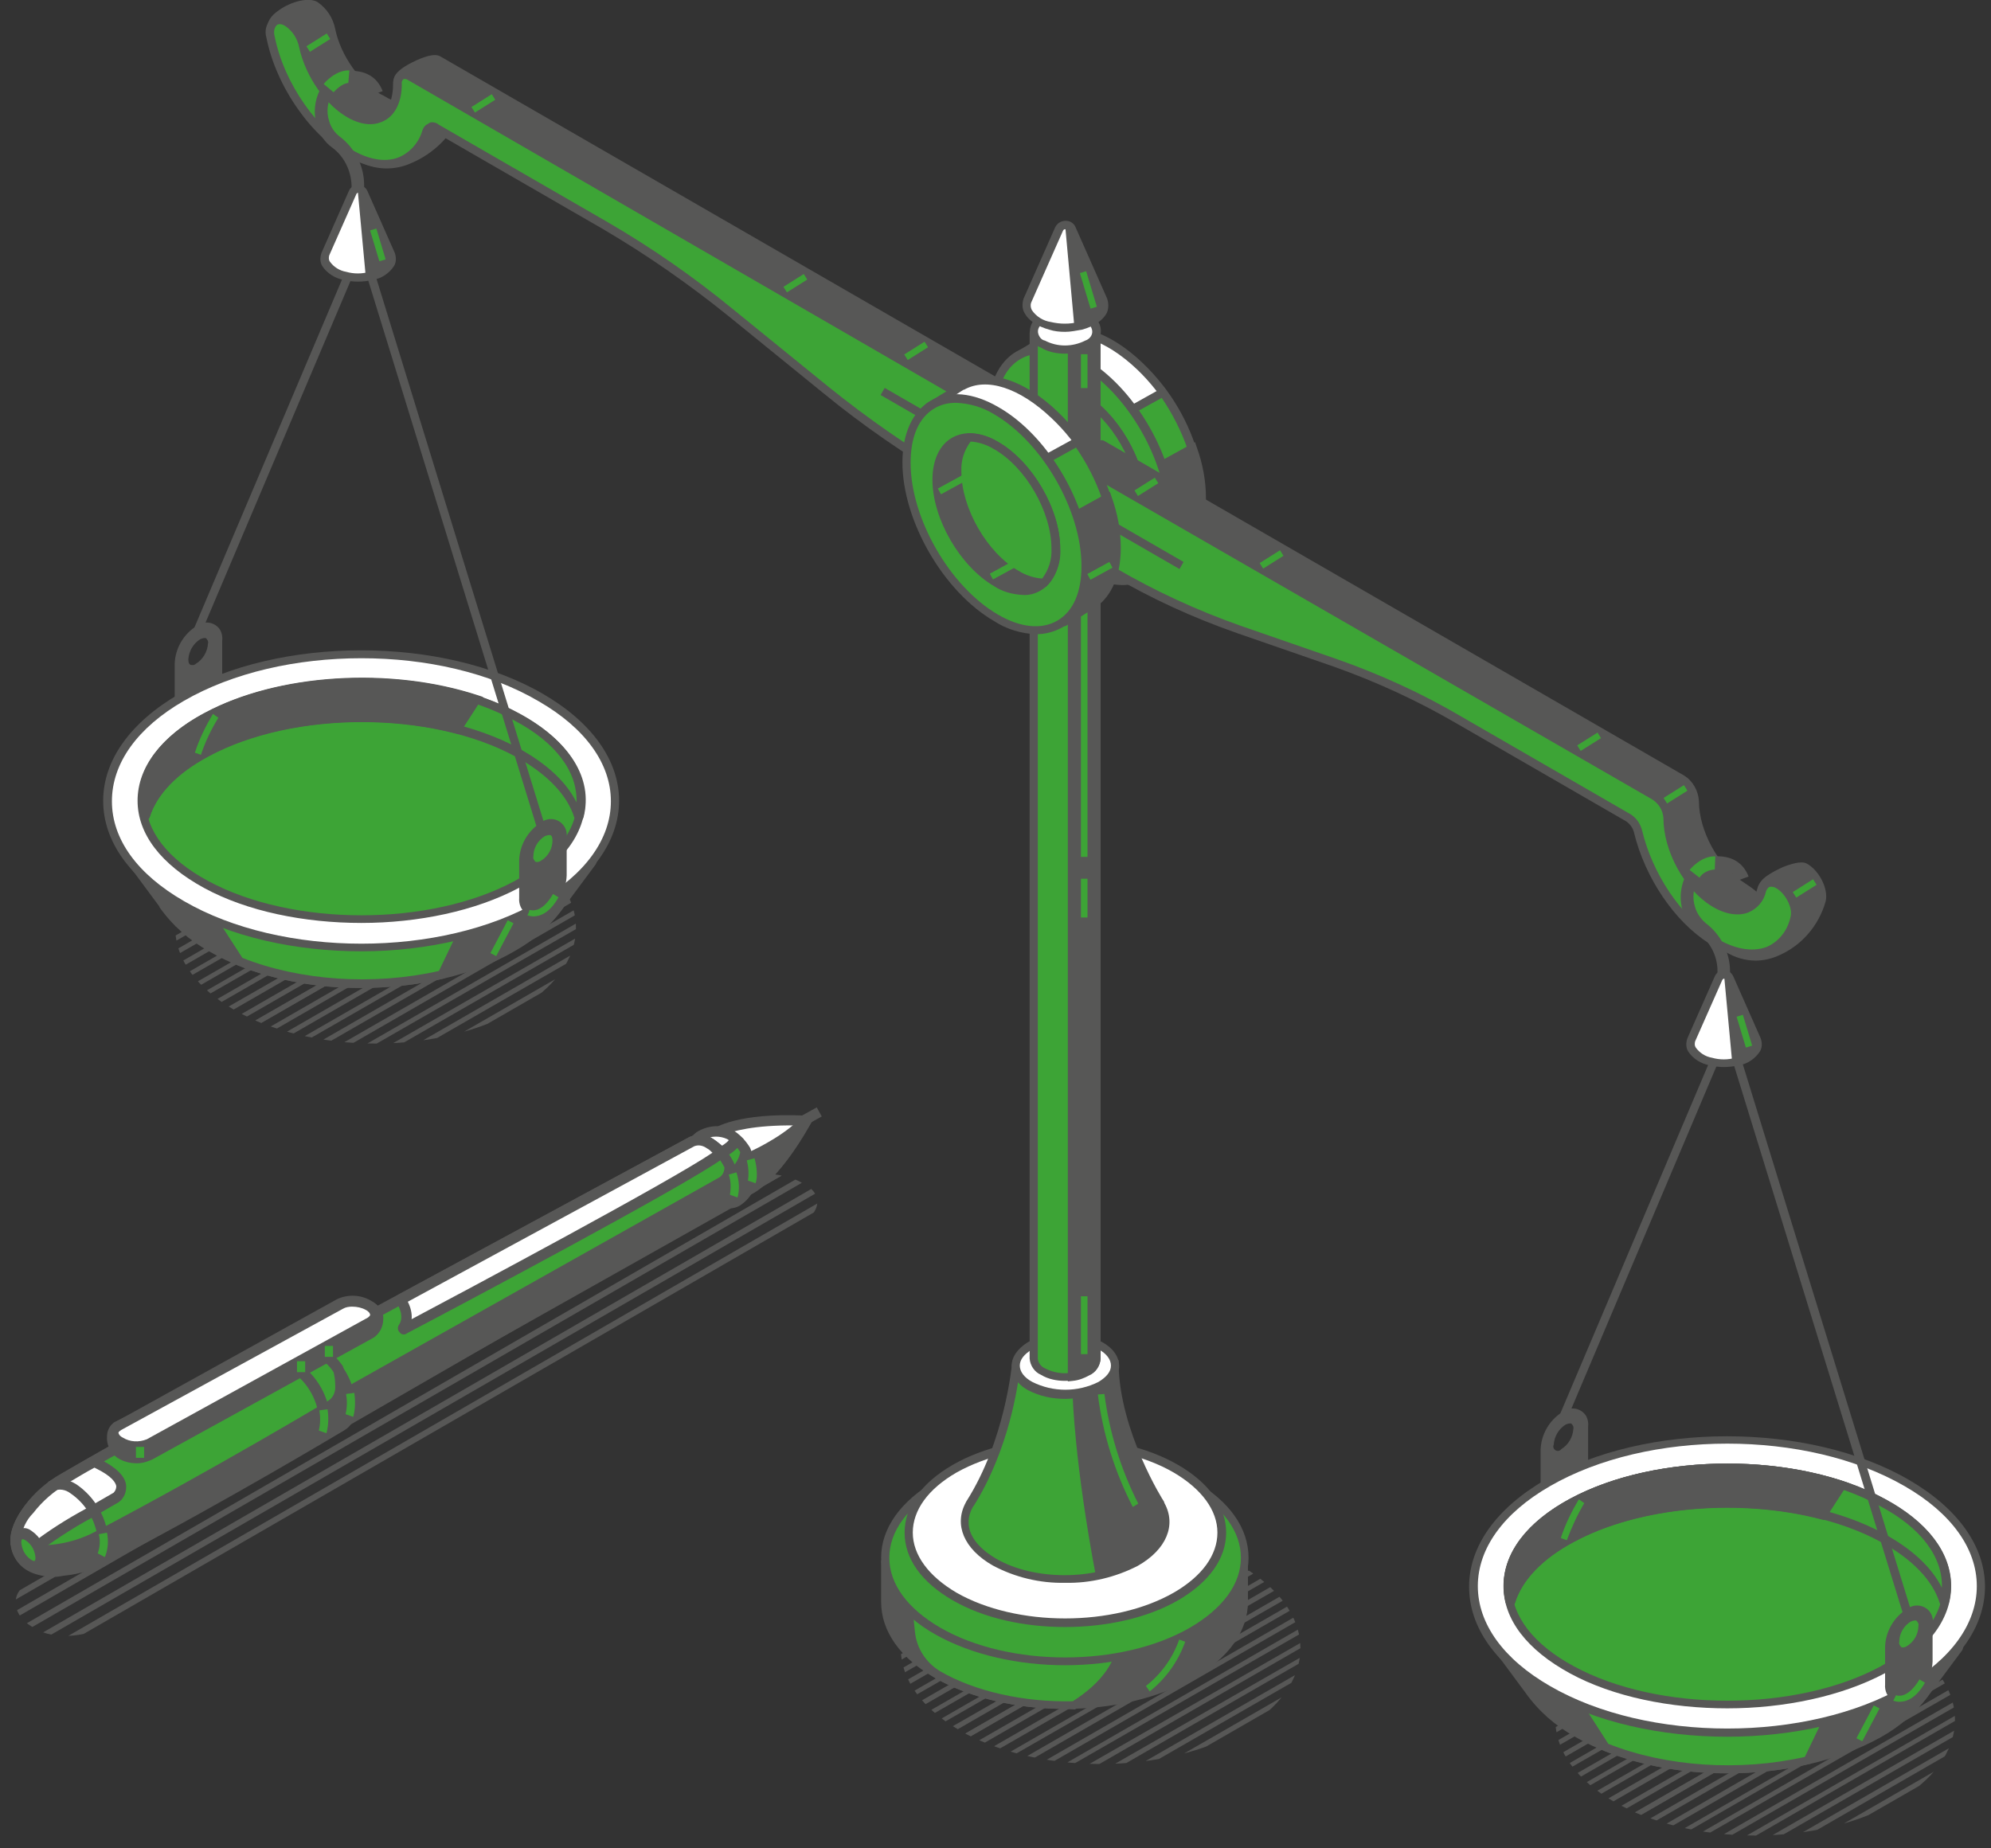 <?xml version="1.0" encoding="utf-8"?>
<!-- Generator: Adobe Illustrator 24.3.0, SVG Export Plug-In . SVG Version: 6.00 Build 0)  -->
<svg version="1.1" id="content" xmlns="http://www.w3.org/2000/svg" xmlns:xlink="http://www.w3.org/1999/xlink" x="0px" y="0px"
	 viewBox="0 0 364.7 338.6" style="enable-background:new 0 0 364.7 338.6;" xml:space="preserve">
<rect x="0" y="0" width="364.7" height="338.6" fill="#333333" stroke="none"/>
<style type="text/css">
	.st0{clip-path:url(#SVGID_2_);}
	.st1{fill:#575756;}
	.st2{fill:#FFFFFF;}
	.st3{fill:#3DA436;}
	.st4{clip-path:url(#SVGID_4_);}
	.st5{clip-path:url(#SVGID_6_);}
	.st6{clip-path:url(#SVGID_8_);}
</style>
<g>
	<g>
		<defs>
			<path id="SVGID_1_" d="M6.6,298.5L5.8,298c-3.2-1.8-4.3-5.8-0.7-7.9l127.7-73.8c3.6-2.1,10.7-1.5,13.9,0.3l0.9,0.5
				c3.1,1.8,2.8,5-0.9,7.1L18.9,298C15.3,300.1,9.8,300.3,6.6,298.5z"/>
		</defs>
		<clipPath id="SVGID_2_">
			<use xlink:href="#SVGID_1_"  style="overflow:visible;"/>
		</clipPath>
		<g class="st0">
			<rect x="-86.2" y="249.7" transform="matrix(0.866 -0.5 0.5 0.866 -118.086 59.805)" class="st1" width="277.5" height="1.1"/>
			
				<rect x="-83.1" y="251.3" transform="matrix(0.866 -0.5 0.5 0.866 -118.526 61.591)" class="st1" width="277.5" height="1.1"/>
			
				<rect x="-80.4" y="254.2" transform="matrix(0.867 -0.498 0.498 0.867 -119.121 63.178)" class="st1" width="278.4" height="1.1"/>
			<rect x="-77.2" y="254.7" transform="matrix(0.866 -0.5 0.5 0.866 -119.38 64.977)" class="st1" width="277.5" height="1.1"/>
			<rect x="-74.6" y="256.5" transform="matrix(0.866 -0.5 0.5 0.866 -119.92 66.514)" class="st1" width="277.4" height="1.1"/>
			<rect x="-71.5" y="258.1" transform="matrix(0.866 -0.5 0.5 0.866 -120.341 68.265)" class="st1" width="277.4" height="1.1"/>
			
				<rect x="-68.7" y="259.9" transform="matrix(0.866 -0.5 0.5 0.866 -120.879 69.932)" class="st1" width="277.4" height="1.1"/>
			<rect x="-65.6" y="261.5" transform="matrix(0.866 -0.5 0.5 0.866 -121.222 71.682)" class="st1" width="277.5" height="1.1"/>
			<rect x="-62.8" y="263.2" transform="matrix(0.866 -0.5 0.5 0.866 -121.725 73.31)" class="st1" width="277.4" height="1.1"/>
			
				<rect x="-59.6" y="264.9" transform="matrix(0.866 -0.5 0.5 0.866 -122.049 75.029)" class="st1" width="277.4" height="1.1"/>
			
				<rect x="-56.9" y="266.6" transform="matrix(0.866 -0.499 0.499 0.866 -122.489 76.584)" class="st1" width="277.4" height="1.1"/>
			
				<rect x="-53.7" y="268.2" transform="matrix(0.866 -0.499 0.499 0.866 -122.876 78.363)" class="st1" width="277.4" height="1.1"/>
			
				<rect x="-51.1" y="270" transform="matrix(0.866 -0.499 0.499 0.866 -123.428 79.893)" class="st1" width="277.4" height="1.1"/>
			
				<rect x="-48.1" y="271.6" transform="matrix(0.866 -0.499 0.499 0.866 -123.856 81.69)" class="st1" width="277.4" height="1.1"/>
			
				<rect x="-45.3" y="273.4" transform="matrix(0.866 -0.499 0.499 0.866 -124.369 83.316)" class="st1" width="277.4" height="1.1"/>
			
				<rect x="-42.1" y="275" transform="matrix(0.866 -0.499 0.499 0.866 -124.722 85.062)" class="st1" width="277.4" height="1.1"/>
			
				<rect x="-127.3" y="226.1" transform="matrix(0.866 -0.5 0.5 0.866 -111.802 36.075)" class="st1" width="277.4" height="1.1"/>
			
				<rect x="-124.2" y="227.7" transform="matrix(0.866 -0.5 0.5 0.866 -112.186 37.858)" class="st1" width="277.4" height="1.1"/>
			
				<rect x="-121.6" y="229.5" transform="matrix(0.866 -0.5 0.5 0.866 -112.728 39.404)" class="st1" width="277.4" height="1.1"/>
			
				<rect x="-118.7" y="232.2" transform="matrix(0.867 -0.498 0.498 0.867 -113.251 41.146)" class="st1" width="278.4" height="1.1"/>
			
				<rect x="-115.7" y="232.9" transform="matrix(0.866 -0.5 0.5 0.866 -113.648 42.786)" class="st1" width="277.5" height="1.1"/>
			
				<rect x="-112.6" y="234.5" transform="matrix(0.866 -0.5 0.5 0.866 -114.027 44.568)" class="st1" width="277.4" height="1.1"/>
			
				<rect x="-109.8" y="236.2" transform="matrix(0.866 -0.5 0.5 0.866 -114.528 46.195)" class="st1" width="277.5" height="1.1"/>
			
				<rect x="-106.6" y="237.9" transform="matrix(0.866 -0.5 0.5 0.866 -114.919 47.991)" class="st1" width="277.4" height="1.1"/>
			
				<rect x="-103.9" y="239.6" transform="matrix(0.866 -0.5 0.5 0.866 -115.465 49.637)" class="st1" width="277.4" height="1.1"/>
			
				<rect x="-100.7" y="241.2" transform="matrix(0.866 -0.5 0.5 0.866 -115.812 51.393)" class="st1" width="277.4" height="1.1"/>
			<rect x="-98.1" y="243.1" transform="matrix(0.866 -0.5 0.5 0.866 -116.37 52.934)" class="st1" width="277.4" height="1.1"/>
			<rect x="-95.1" y="244.7" transform="matrix(0.866 -0.5 0.5 0.866 -116.773 54.684)" class="st1" width="277.4" height="1.1"/>
			<rect x="-92.3" y="246.4" transform="matrix(0.866 -0.5 0.5 0.866 -117.272 56.316)" class="st1" width="277.5" height="1.1"/>
			
				<rect x="-89.1" y="248" transform="matrix(0.866 -0.5 0.5 0.866 -117.689 58.133)" class="st1" width="277.4" height="1.1"/>
			<rect x="-86.3" y="249.8" transform="matrix(0.866 -0.5 0.5 0.866 -118.159 59.735)" class="st1" width="277.5" height="1.1"/>
		</g>
	</g>
	<path class="st2" d="M147.5,205.3c-12.4-0.6-16.3,2.2-16.3,2.2l3.2,5l2.5,5.4C136.9,218,141.3,216.2,147.5,205.3z"/>
	<path class="st1" d="M136.4,219.2l-2.9-6.2l-3.6-5.7l0.8-0.5c0.2-0.1,4.3-3,16.9-2.4l1.6,0.1l-0.8,1.4c-6.2,11-10.9,13-11.1,13
		L136.4,219.2z M132.5,207.9l2.6,4.1l2.1,4.5c1.4-1,4.5-3.7,8.5-10.3C138,206.1,134.1,207.3,132.5,207.9z"/>
	<path class="st1" d="M147.5,205.3L147.5,205.3c-0.3,0.1-0.5,0.3-0.7,0.6c-3.7,3.6-9.6,6.1-9.6,6.1s-0.8,1.2-1.8,2.7l1.5,3.2
		C136.9,217.9,141.3,216.1,147.5,205.3z"/>
	<path class="st1" d="M136.4,219.2l-2.1-4.6l0.3-0.4c0.9-1.5,1.8-2.7,1.8-2.7l0.2-0.2l0.3-0.1c0.1,0,5.8-2.5,9.3-5.9
		c0.3-0.3,0.6-0.5,1-0.7l0.2-0.1h1.9l-0.8,1.4c-6.2,11-10.9,13-11.1,13L136.4,219.2z M136.5,214.7l0.8,1.8c1.1-0.8,3.4-2.8,6.4-7.1
		c-1.9,1.3-3.9,2.4-6,3.3C137.5,213.1,137,213.9,136.5,214.7z"/>
	<rect x="146.8" y="203.7" transform="matrix(0.875 -0.484 0.484 0.875 -80.494 97.4)" class="st1" width="3.5" height="1.9"/>
	<path class="st1" d="M126.9,210.5c0.1-2.7,4.6-3.8,6.9-2.4c2.4,1.7,4,4.4,4.1,7.4c0,2.7-3.2,6.1-5.5,4.7S126.8,213.2,126.9,210.5z"
		/>
	<path class="st1" d="M133.5,221.4c-0.6,0-1.1-0.2-1.6-0.5c-2.6-1.6-6-7.6-6-10.5c0.1-1.4,0.9-2.6,2.1-3.1c2-1.1,4.3-1.1,6.3-0.1
		c2.7,1.8,4.4,4.9,4.5,8.2c-0.2,2.2-1.4,4.3-3.3,5.5C134.8,221.3,134.2,221.4,133.5,221.4z M131.3,208.4c-0.8,0-1.7,0.2-2.4,0.6
		c-0.6,0.3-1,0.8-1.1,1.5c0,2.3,3,7.6,5,8.8c0.5,0.3,1.1,0.2,1.6-0.1c1.4-0.8,2.2-2.2,2.4-3.8c-0.1-2.6-1.4-5-3.6-6.5
		C132.7,208.6,132,208.4,131.3,208.4L131.3,208.4z"/>
	<path class="st3" d="M136.5,211.1c0-0.1,0-0.1-0.1-0.2c-0.7-1.2-1.6-2.2-2.7-2.9c-2.2-1.3-6.5-0.3-6.9,2.1c1.1,2.3,2.8,4.6,4.2,5.4
		C133.3,216.9,136.3,213.7,136.5,211.1z"/>
	<path class="st1" d="M132.2,216.8c-0.6,0-1.1-0.2-1.6-0.5c-1.8-1.1-3.6-3.8-4.6-5.8l-0.1-0.3l0.1-0.3c0.3-1.3,1.2-2.4,2.4-2.9
		c1.9-0.9,4.1-0.9,5.9,0.1c1.3,0.8,2.3,1.9,3.1,3.2c0.1,0.2,0.2,0.5,0.2,0.8c-0.3,2.2-1.6,4.1-3.6,5.2
		C133.4,216.6,132.8,216.8,132.2,216.8z M127.9,210c0.9,1.8,2.1,3.4,3.7,4.7c0.5,0.3,1,0.2,1.5-0.1c1.3-0.7,2.2-2,2.5-3.5
		c-0.6-1-1.4-1.8-2.3-2.4c-1.3-0.6-2.8-0.6-4.1,0C128.6,209,128.2,209.4,127.9,210z"/>
	<path class="st2" d="M134.9,208.9c-0.3-0.3-0.7-0.7-1.1-0.9c-2.2-1.3-6.5-0.3-6.9,2.1c0.1,0.3,0.3,0.6,0.4,0.8
		c1.4,0.6,2.9,1.1,4.4,1.4c0.5,0.1,0.3-1.1,0.3-1.1C133.2,210.7,134.1,209.9,134.9,208.9z"/>
	<path class="st1" d="M131.8,213.4c-0.1,0-0.2,0-0.3,0c-1.6-0.4-3.1-0.9-4.5-1.5l-0.3-0.1l-0.2-0.3c-0.2-0.3-0.3-0.6-0.5-0.9
		l-0.1-0.3l0.1-0.3c0.3-1.3,1.2-2.4,2.4-2.9c1.9-0.9,4.1-0.9,5.9,0.1c0.5,0.3,0.9,0.6,1.3,1l0.6,0.5l-0.4,0.7
		c-0.7,1-1.6,1.8-2.7,2.4c0,0.5-0.2,0.9-0.5,1.3C132.3,213.2,132.1,213.4,131.8,213.4z M128,210.2c1,0.4,2,0.7,3.1,1l-0.1-0.6
		l0.6-0.3c0.7-0.4,1.4-0.8,1.9-1.4l-0.3-0.2c-1.3-0.6-2.8-0.6-4.1,0c-0.5,0.2-1,0.6-1.3,1.2C127.9,210,128,210.1,128,210.2z"/>
	<path class="st1" d="M59.9,253.7l3.5,6.4l69.8-39.4c1-0.7,1.5-1.8,1.4-3c-0.1-3.3-1.8-6.3-4.5-8.2c-1-0.7-2.2-0.9-3.3-0.4
		l-70.4,38.2L59.9,253.7z"/>
	<path class="st1" d="M63,261.3l-8-14.4l71.3-38.6c1.4-0.6,3-0.5,4.3,0.4c3,2,4.9,5.4,5,9c0.1,1.5-0.6,3-1.9,3.8L63,261.3z
		 M57.7,247.7l6.1,11l69-38.8c0.7-0.5,1-1.3,0.9-2.2c-0.1-2.9-1.6-5.7-4.1-7.3c-0.7-0.5-1.5-0.7-2.3-0.4L57.7,247.7z"/>
	<path class="st3" d="M130.1,209.5c-0.9-0.7-2.2-0.9-3.3-0.4l-69.4,37.6l1.5,2.8l3.5,6.4l69.8-39.3c0.9-0.6,1.5-1.7,1.4-2.9
		C132.9,212,131.7,210.6,130.1,209.5z"/>
	<path class="st1" d="M62.1,257.2l-6-10.8l70.3-38.1c1.4-0.6,3-0.5,4.2,0.4l0,0c1.7,1.1,3.1,2.7,3.9,4.6l0.1,0.2v0.2
		c0.1,1.5-0.7,2.9-1.9,3.6L62.1,257.2z M58.7,247.1l4.1,7.4l69-38.8c0.6-0.4,0.9-1.1,0.9-1.8c-0.7-1.4-1.7-2.7-3.1-3.6l0,0
		c-0.7-0.5-1.5-0.7-2.3-0.4L58.7,247.1z"/>
	<path class="st2" d="M130,209.5c-1-0.7-2.2-0.9-3.3-0.4l-53.2,28.8c-0.1,0-0.1,0.2-0.1,0.2c0,0,0,0,0,0c0.4,0.6,1.7,3,0.4,5
		c-0.1,0.1,0,0.2,0,0.2c0.1,0,0.1,0,0.2,0c6.3-3.3,50.2-26.6,57.4-31.8c0-0.4,0.1-0.5,0.1-0.9C131.1,210.3,130.6,209.9,130,209.5z"
		/>
	<path class="st1" d="M74,244.5c-0.3,0-0.6-0.1-0.8-0.4c-0.4-0.4-0.4-1-0.1-1.4c1-1.5-0.1-3.4-0.4-4l-0.2-0.4l0.1-0.5
		c0.1-0.3,0.3-0.6,0.6-0.7l53.2-28.8c1.4-0.6,3-0.5,4.3,0.4l0,0c0.6,0.4,1.2,0.9,1.8,1.4l0.3,0.3l-0.2,1.7l-0.4,0.3
		c-7.1,5.1-49.1,27.4-57.5,31.8C74.4,244.4,74.2,244.5,74,244.5z M74.7,238.5c0.5,1,0.8,2.1,0.7,3.2c9.6-5.1,47.5-25.3,55.1-30.5
		c-0.3-0.3-0.6-0.6-1-0.8c-0.7-0.5-1.5-0.7-2.3-0.4L74.7,238.5z"/>
	<path class="st1" d="M11.7,270.8c-2.5,1.4-4.7,3.3-6.5,5.6c-1.9,2.5-3.3,5.6-1.7,8.4s4.9,3.3,8,3c2.9-0.3,5.7-1.1,8.2-2.5
		c21.8-11.5,42.7-24,42.7-24c1.2-0.8,1.8-2.2,1.7-3.6c-0.1-3.9-2.1-7.5-5.4-9.8c-1.1-0.9-2.6-1-3.9-0.5
		C54.8,247.5,33,258.5,11.7,270.8z"/>
	<path class="st1" d="M10.1,288.9c-3.6,0-6.2-1.2-7.4-3.6c-1.5-2.6-0.9-5.8,1.8-9.4c1.8-2.4,4.1-4.4,6.8-5.9
		c21.1-12.3,42.9-23.3,43.1-23.4c1.3-0.7,3.1-0.6,4.9,0.5c3.6,2.4,5.7,6.3,5.9,10.6c0,2.1-0.8,3.6-2.2,4.4
		c-0.2,0.1-21.1,12.7-42.7,24c-2.7,1.4-5.6,2.3-8.6,2.6C11.1,288.8,10.6,288.9,10.1,288.9z M11.7,270.9l0.5,0.8
		C9.8,273,7.7,274.9,6,277c-2.2,2.9-2.8,5.4-1.7,7.3s3.4,2.9,7.1,2.5c2.7-0.3,5.4-1.1,7.8-2.4c21.5-11.3,42.5-23.9,42.7-24
		c0.9-0.6,1.4-1.7,1.2-2.8c-0.2-3.6-2-6.9-4.9-8.9c-0.8-0.7-2-0.9-3-0.5c-0.2,0.1-22,11.1-43.1,23.3L11.7,270.9z"/>
	<path class="st3" d="M58.8,247.9c-1.1-0.9-2.6-1-3.9-0.5c0,0-21.8,11-43.1,23.3c-2.5,1.4-4.7,3.3-6.5,5.6c-1.4,1.7-2.3,3.8-2.4,6
		c1.7,1.5,4.4,1.8,6.8,1.5c2.9-0.3,5.7-1.1,8.2-2.5c21.8-11.5,42.7-24,42.7-24c1.2-0.8,1.8-2.2,1.7-3.6c0-1-0.1-1.9-0.4-2.8
		C61.2,249.8,60.1,248.7,58.8,247.9z"/>
	<path class="st1" d="M8.3,285c-2.2,0.1-4.3-0.5-6-1.8L2,282.8v-0.4c-0.1-2,0.8-4.2,2.6-6.6c1.8-2.4,4.1-4.4,6.8-5.9
		c21.1-12.3,42.9-23.3,43.1-23.4c1.3-0.7,3.1-0.6,4.9,0.5l0,0c1.4,0.9,2.5,2,3.4,3.3l0.1,0.3c0.3,1,0.4,2.1,0.4,3.1
		c0,2.1-0.8,3.6-2.2,4.4c-0.2,0.1-21.1,12.7-42.7,24.1c-2.7,1.4-5.6,2.3-8.6,2.6C9.3,284.9,8.8,285,8.3,285z M3.9,282
		c1.6,1.1,4,1.2,5.8,1c2.7-0.3,5.4-1.1,7.8-2.4c21.5-11.3,42.5-23.9,42.7-24c0.9-0.6,1.3-1.7,1.2-2.8c0-0.8-0.1-1.6-0.3-2.4
		c-0.7-1.1-1.7-2-2.7-2.6l0,0c-0.8-0.7-2-0.9-3-0.5c-0.2,0.1-22,11.1-43.1,23.3c-2.4,1.3-4.5,3.2-6.2,5.4
		C4.9,278.4,4.2,280.1,3.9,282L3.9,282z"/>
	<path class="st2" d="M6,283.9c3.2-2.4,6.6-4.6,10.1-6.6l5.2-3c0,0,3.5-2.8-3.5-6.2l-0.7-0.3l-5.4,3.1c-2.5,1.4-4.7,3.3-6.5,5.6
		c-1.4,1.7-2.3,3.8-2.4,6C3.7,283.3,4.8,283.8,6,283.9z"/>
	<path class="st1" d="M6.2,285l-0.4-0.1c-1.3-0.2-2.6-0.8-3.6-1.6L1.9,283v-0.4c-0.1-2,0.8-4.2,2.6-6.6c1.8-2.4,4.1-4.4,6.8-5.9
		c1.8-1,3.6-2.1,5.4-3.1l0.4-0.2l0.6,0.3l0.5,0.2c3,1.5,4.7,3.1,4.9,4.8c0.1,1.1-0.3,2.3-1.2,3l-0.1,0.1l-5.2,3
		c-3.5,1.9-6.8,4.1-10,6.5L6.2,285z M3.8,282.1c0.6,0.4,1.2,0.7,1.9,0.8c3.1-2.4,6.4-4.5,9.9-6.4l5.2-3c0.3-0.3,0.5-0.7,0.5-1.2
		c-0.1-0.6-0.7-1.8-3.8-3.3l-0.2-0.1c-1.7,0.9-3.3,1.9-5,2.9c-2.4,1.4-4.5,3.2-6.2,5.4C4.8,278.5,4,280.2,3.8,282.1z"/>
	<path class="st1" d="M17.7,287.3l-0.9-1.7c0.9-0.7,1.4-1.7,1.2-2.8c-0.2-3.7-2-7.1-5.1-9.2c-0.9-0.7-2.1-0.9-3.1-0.4l-1-1.7
		c1.4-0.8,3.3-0.7,5.1,0.4c3.6,2.4,5.9,6.5,6,10.9C19.9,284.9,19.1,286.5,17.7,287.3z"/>
	<path class="st1" d="M58.2,264.9l-0.9-1.7c0.9-0.7,1.3-1.7,1.2-2.8c-0.2-3.6-2-7-5-9.1c-0.9-0.7-2.1-0.9-3.1-0.4l-1-1.7
		c1.4-0.8,3.2-0.7,5.1,0.4c3.6,2.4,5.9,6.4,6,10.8C60.4,262.5,59.6,264.1,58.2,264.9z"/>
	<path class="st3" d="M2.9,282.6c0-1.5,1.1-2,2.3-1.3c1.3,0.9,2.2,2.4,2.2,4c0,1.5-1.1,2-2.3,1.3C3.8,285.7,3,284.2,2.9,282.6z"/>
	<path class="st1" d="M6.2,287.9c-0.5,0-1.1-0.2-1.5-0.5C3,286.4,2,284.6,2,282.6l0,0c-0.1-1.3,0.8-2.4,2.1-2.6
		c0.6-0.1,1.2,0.1,1.7,0.5c1.6,1.1,2.6,2.9,2.7,4.9c0,0.9-0.4,1.8-1.2,2.3C6.9,287.8,6.6,287.9,6.2,287.9z M3.9,282.6
		c0.1,1.3,0.7,2.4,1.7,3.1C6,286,6.2,286,6.3,286s0.2-0.2,0.2-0.6c-0.1-1.3-0.7-2.4-1.7-3.1C4.4,282,4.2,282,4.1,282
		S3.9,282.2,3.9,282.6z"/>
	<path class="st1" d="M67.9,244.3l-40.5,22.3c-1.7,0.7-3.7,0.6-5.3-0.3l0,0c-1.6-1-2-4.1-0.6-4.9l40.8-20.5c1.4-0.8,4.5-2.1,6-1.2
		l0,0C69.8,240.7,69.2,243.6,67.9,244.3z"/>
	<path class="st1" d="M25.1,268.1c-1.3,0-2.5-0.3-3.6-1c-1.3-0.9-2-2.4-1.9-3.9c0-1.1,0.5-2,1.3-2.6L61.8,240c1.1-0.6,4.8-2.4,7-1.1
		c0.9,0.6,1.5,1.7,1.4,2.8c0,1.4-0.7,2.7-1.8,3.4l-40.5,22.3C27,267.8,26.1,268.1,25.1,268.1z M66.9,240.4c-1.5,0.1-2.9,0.6-4.2,1.4
		l-40.8,20.5c-0.2,0.1-0.3,0.5-0.3,1c0,0.9,0.3,1.7,1,2.2c1.3,0.8,2.9,0.9,4.4,0.3l40.5-22.3c0.5-0.4,0.8-1.1,0.8-1.8
		c0-0.4-0.1-0.9-0.5-1.1C67.5,240.4,67.2,240.3,66.9,240.4L66.9,240.4z"/>
	<path class="st2" d="M67.9,242.3l-40.5,22.3c-1.7,0.7-3.7,0.6-5.3-0.3l0,0c-1.6-0.9-1.7-2.3-0.3-3.1l40.5-22.3
		c1.7-0.7,3.7-0.6,5.3,0.3l0,0C69.1,240.2,69.3,241.6,67.9,242.3z"/>
	<path class="st1" d="M25.2,266.1c-1.3,0-2.5-0.3-3.6-1c-1-0.5-1.7-1.5-1.7-2.6c0.1-0.9,0.6-1.7,1.5-2.1L61.8,238
		c2-0.9,4.4-0.8,6.3,0.4c1,0.5,1.7,1.5,1.7,2.6c-0.1,0.9-0.6,1.8-1.5,2.1l-40.5,22.3C27,265.9,26.1,266.1,25.2,266.1z M64.5,239.4
		c-0.6,0-1.2,0.1-1.7,0.4L22.2,262c-0.1,0.1-0.5,0.3-0.5,0.5s0.2,0.6,0.8,0.9c1.3,0.8,2.9,0.9,4.4,0.3l40.5-22.3
		c0.1-0.1,0.4-0.3,0.4-0.5s-0.2-0.6-0.8-0.9C66.3,239.6,65.4,239.4,64.5,239.4z"/>
	<path class="st3" d="M19.2,285.3l-1.3-0.7c0.4-1.1,0.5-2.3,0.2-3.5l1.5-0.3C19.9,282.3,19.8,283.9,19.2,285.3z"/>
	<path class="st3" d="M59.8,262.6l-1.4-0.5c0.3-1.2,0.3-2.5,0.1-3.7l1.5-0.2C60.2,259.6,60.2,261.1,59.8,262.6z"/>
	<path class="st3" d="M64.7,259.6l-1.4-0.5c0.3-1.2,0.3-2.5,0.1-3.7l1.5-0.2C65.1,256.6,65.1,258.2,64.7,259.6z"/>
	<path class="st3" d="M135.1,219.4l-1.4-0.5c0.2-1.2,0.2-2.5-0.2-3.7l1.4-0.4C135.4,216.3,135.5,217.9,135.1,219.4z"/>
	<path class="st3" d="M138.4,216.8l-1.4-0.5c0.2-1.2,0.1-2.5-0.2-3.7l1.4-0.4C138.3,212.5,139,215.1,138.4,216.8z"/>
	<rect x="24.9" y="265.1" class="st3" width="1.5" height="2"/>
	<rect x="54.4" y="249.4" class="st3" width="1.5" height="2"/>
	<rect x="59.5" y="246.6" class="st3" width="1.5" height="2"/>
	<g>
		<defs>
			<ellipse id="SVGID_3_" cx="68.8" cy="170" rx="36.7" ry="21.2"/>
		</defs>
		<clipPath id="SVGID_4_">
			<use xlink:href="#SVGID_3_"  style="overflow:visible;"/>
		</clipPath>
		<g class="st4">
			<polygon class="st1" points="42.5,190.5 42,189.7 105.8,153.1 106.2,153.8 			"/>
			<polygon class="st1" points="44.9,191.8 44.5,191 108.2,154.3 108.6,155.1 			"/>
			<polygon class="st1" points="47.1,193.2 46.7,192.4 110.4,155.7 110.8,156.5 			"/>
			<polygon class="st1" points="49.6,194.4 49.1,193.7 112.9,157 113.3,157.8 			"/>
			<polygon class="st1" points="51.6,195.9 51.2,195.1 114.9,158.4 115.4,159.2 			"/>
			<polygon class="st1" points="54.1,197.2 53.6,196.4 117.4,159.7 117.8,160.5 			"/>
			<polygon class="st1" points="56.3,198.5 55.8,197.8 119.6,161.1 120,161.9 			"/>
			<polygon class="st1" points="58.7,199.8 58.3,199 122,162.4 122.5,163.1 			"/>
			<polygon class="st1" points="60.9,201.2 60.5,200.4 124.2,163.7 124.7,164.5 			"/>
			<polygon class="st1" points="63.4,202.5 63,201.7 126.7,165 127.1,165.8 			"/>
			<polygon class="st1" points="65.6,203.9 65.2,203.1 128.9,166.4 129.4,167.2 			"/>
			<polygon class="st1" points="68.1,205.1 67.6,204.4 131.4,167.7 131.8,168.4 			"/>
			<polygon class="st1" points="70.1,206.5 69.7,205.8 133.4,169.1 133.9,169.9 			"/>
			<polygon class="st1" points="72.6,207.8 72.1,207.1 135.9,170.4 136.3,171.2 			"/>
			<polygon class="st1" points="74.8,209.2 74.3,208.5 138.1,171.8 138.5,172.5 			"/>
			<polygon class="st1" points="77.2,210.5 76.8,209.7 140.5,173 141,173.8 			"/>
			<polygon class="st1" points="10,171.9 9.6,171.1 73.3,134.4 73.7,135.2 			"/>
			<polygon class="st1" points="12.5,173.1 12,172.4 75.8,135.7 76.2,136.5 			"/>
			<polygon class="st1" points="14.5,174.6 14.1,173.8 77.8,137.1 78.3,137.9 			"/>
			<polygon class="st1" points="16.9,175.8 16.5,175.1 80.2,138.4 80.7,139.2 			"/>
			<polygon class="st1" points="19.1,177.2 18.7,176.5 82.5,139.8 82.9,140.6 			"/>
			<polygon class="st1" points="21.6,178.5 21.2,177.7 84.9,141.1 85.4,141.8 			"/>
			<polygon class="st1" points="23.8,179.9 23.4,179.1 87.1,142.4 87.6,143.2 			"/>
			<polygon class="st1" points="26.3,181.2 25.9,180.4 89.6,143.7 90,144.5 			"/>
			<polygon class="st1" points="28.5,182.5 28.1,181.8 91.8,145.1 92.2,145.9 			"/>
			<polygon class="st1" points="31,183.8 30.5,183.1 94.3,146.4 94.7,147.1 			"/>
			<polygon class="st1" points="33,185.2 32.6,184.5 96.3,147.8 96.8,148.6 			"/>
			<polygon class="st1" points="35.5,186.5 35,185.8 98.8,149.1 99.2,149.9 			"/>
			<polygon class="st1" points="37.7,187.9 37.2,187.1 101,150.5 101.4,151.2 			"/>
			<polygon class="st1" points="40.1,189.2 39.7,188.4 103.4,151.7 103.9,152.5 			"/>
			<polygon class="st1" points="42.3,190.6 41.9,189.8 105.6,153.1 106.1,153.9 			"/>
		</g>
	</g>
	<g>
		<defs>
			<ellipse id="SVGID_5_" cx="321.5" cy="315.1" rx="36.6" ry="21.2"/>
		</defs>
		<clipPath id="SVGID_6_">
			<use xlink:href="#SVGID_5_"  style="overflow:visible;"/>
		</clipPath>
		<g class="st5">
			<polygon class="st1" points="295.2,335.6 294.7,334.8 358.5,298.1 358.9,298.9 			"/>
			<polygon class="st1" points="297.6,336.9 297.2,336.1 360.9,299.4 361.4,300.2 			"/>
			<polygon class="st1" points="299.8,338.3 299.4,337.5 363.1,300.8 363.6,301.6 			"/>
			<polygon class="st1" points="302.3,339.5 301.9,338.8 365.6,302.1 366,302.8 			"/>
			<polygon class="st1" points="304.3,340.9 303.9,340.2 367.6,303.5 368.1,304.3 			"/>
			<polygon class="st1" points="306.8,342.2 306.3,341.5 370.1,304.8 370.5,305.6 			"/>
			<polygon class="st1" points="309,343.6 308.5,342.9 372.3,306.2 372.7,306.9 			"/>
			<polygon class="st1" points="311.4,344.9 311,344.1 374.8,307.4 375.2,308.2 			"/>
			<polygon class="st1" points="313.7,346.3 313.2,345.5 377,308.8 377.4,309.6 			"/>
			<polygon class="st1" points="316.1,347.6 315.7,346.8 379.4,310.1 379.9,310.9 			"/>
			<polygon class="st1" points="318.3,348.9 317.9,348.2 381.6,311.5 382.1,312.3 			"/>
			<polygon class="st1" points="320.8,350.2 320.4,349.4 384.1,312.8 384.5,313.5 			"/>
			<polygon class="st1" points="322.8,351.6 322.4,350.9 386.2,314.2 386.6,315 			"/>
			<polygon class="st1" points="325.3,352.9 324.8,352.2 388.6,315.5 389,316.3 			"/>
			<polygon class="st1" points="327.5,354.3 327,353.5 390.8,316.9 391.2,317.6 			"/>
			<polygon class="st1" points="330,355.6 329.5,354.8 393.3,318.1 393.7,318.9 			"/>
			<polygon class="st1" points="262.7,316.9 262.3,316.2 326,279.5 326.5,280.3 			"/>
			<polygon class="st1" points="265.2,318.2 264.7,317.5 328.5,280.8 328.9,281.5 			"/>
			<polygon class="st1" points="267.2,319.6 266.8,318.9 330.5,282.2 331,283 			"/>
			<polygon class="st1" points="269.7,320.9 269.2,320.2 333,283.5 333.4,284.3 			"/>
			<polygon class="st1" points="271.9,322.3 271.4,321.5 335.2,284.9 335.6,285.6 			"/>
			<polygon class="st1" points="274.3,323.6 273.9,322.8 337.6,286.1 338.1,286.9 			"/>
			<polygon class="st1" points="276.5,325 276.1,324.2 339.8,287.5 340.3,288.3 			"/>
			<polygon class="st1" points="279,326.3 278.6,325.5 342.3,288.8 342.8,289.6 			"/>
			<polygon class="st1" points="281.2,327.6 280.8,326.9 344.5,290.2 345,291 			"/>
			<polygon class="st1" points="283.7,328.9 283.3,328.1 347,291.5 347.4,292.2 			"/>
			<polygon class="st1" points="285.7,330.3 285.3,329.6 349,292.9 349.5,293.7 			"/>
			<polygon class="st1" points="288.2,331.6 287.7,330.9 351.5,294.2 351.9,294.9 			"/>
			<polygon class="st1" points="290.4,333 289.9,332.2 353.7,295.6 354.1,296.3 			"/>
			<polygon class="st1" points="292.8,334.3 292.4,333.5 356.2,296.8 356.6,297.6 			"/>
			<polygon class="st1" points="295.1,335.7 294.6,334.9 358.4,298.2 358.8,299 			"/>
		</g>
	</g>
	<g>
		<defs>
			<ellipse id="SVGID_7_" cx="201.6" cy="302" rx="36.6" ry="21.2"/>
		</defs>
		<clipPath id="SVGID_8_">
			<use xlink:href="#SVGID_7_"  style="overflow:visible;"/>
		</clipPath>
		<g class="st6">
			<polygon class="st1" points="172.4,321.2 172,320.4 235.7,283.8 236.1,284.5 			"/>
			<polygon class="st1" points="174.8,322.5 174.4,321.7 238.1,285.1 238.6,285.8 			"/>
			<polygon class="st1" points="177,323.9 176.6,323.1 240.3,286.4 240.8,287.2 			"/>
			<polygon class="st1" points="179.5,325.1 179.1,324.4 242.8,287.7 243.3,288.5 			"/>
			<polygon class="st1" points="181.6,326.6 181.1,325.8 244.9,289.1 245.3,289.9 			"/>
			<polygon class="st1" points="184,327.9 183.6,327.1 247.3,290.4 247.7,291.2 			"/>
			<polygon class="st1" points="186.2,329.2 185.8,328.5 249.5,291.8 249.9,292.6 			"/>
			<polygon class="st1" points="188.7,330.5 188.2,329.7 252,293.1 252.4,293.8 			"/>
			<polygon class="st1" points="190.9,331.9 190.4,331.1 254.2,294.5 254.6,295.2 			"/>
			<polygon class="st1" points="193.3,333.2 192.9,332.4 256.7,295.7 257.1,296.5 			"/>
			<polygon class="st1" points="195.6,334.6 195.1,333.8 258.9,297.1 259.3,297.9 			"/>
			<polygon class="st1" points="198,335.8 197.6,335.1 261.3,298.4 261.8,299.2 			"/>
			<polygon class="st1" points="200.1,337.3 199.6,336.5 263.4,299.8 263.8,300.6 			"/>
			<polygon class="st1" points="202.5,338.6 202.1,337.8 265.8,301.1 266.2,301.9 			"/>
			<polygon class="st1" points="204.7,339.9 204.3,339.2 268,302.5 268.5,303.3 			"/>
			<polygon class="st1" points="207.2,341.2 206.7,340.4 270.5,303.8 270.9,304.5 			"/>
			<polygon class="st1" points="139.9,302.6 139.5,301.8 203.2,265.1 203.7,265.9 			"/>
			<polygon class="st1" points="142.4,303.8 142,303.1 205.7,266.4 206.2,267.2 			"/>
			<polygon class="st1" points="144.5,305.3 144,304.5 207.8,267.8 208.2,268.6 			"/>
			<polygon class="st1" points="146.9,306.6 146.4,305.8 210.2,269.1 210.6,269.9 			"/>
			<polygon class="st1" points="149.1,307.9 148.6,307.2 212.4,270.5 212.8,271.3 			"/>
			<polygon class="st1" points="151.6,309.2 151.1,308.4 214.9,271.8 215.3,272.5 			"/>
			<polygon class="st1" points="153.8,310.6 153.3,309.8 217.1,273.2 217.5,273.9 			"/>
			<polygon class="st1" points="156.2,311.9 155.8,311.1 219.5,274.4 220,275.2 			"/>
			<polygon class="st1" points="158.4,313.3 158,312.5 221.7,275.8 222.2,276.6 			"/>
			<polygon class="st1" points="160.9,314.5 160.5,313.8 224.2,277.1 224.7,277.9 			"/>
			<polygon class="st1" points="163,316 162.5,315.2 226.3,278.5 226.7,279.3 			"/>
			<polygon class="st1" points="165.4,317.2 165,316.5 228.7,279.8 229.1,280.6 			"/>
			<polygon class="st1" points="167.6,318.6 167.2,317.9 230.9,281.2 231.3,282 			"/>
			<polygon class="st1" points="170.1,319.9 169.6,319.1 233.4,282.5 233.8,283.2 			"/>
			<polygon class="st1" points="172.3,321.3 171.8,320.5 235.6,283.8 236,284.6 			"/>
		</g>
	</g>
	<path class="st2" d="M219.1,84.3c-1.7-6.6-5.1-12.6-10.1-17.2c-6.6-6.2-12.8-7.6-16.9-5.3l0,0l-5.8,3.5l1.5,2.5
		c-0.4,1.5-0.6,3.1-0.6,4.6c0,10.5,7.4,23.2,16.4,28.4c1.5,0.9,3.1,1.5,4.8,1.9l1.2,2.1c0.1,0.2,0.4,0.3,0.7,0.2l5.6-3.5
		C219.6,98.8,221.2,92.8,219.1,84.3z"/>
	<path class="st1" d="M210,105.9c-0.1,0-0.2,0-0.3,0c-0.3-0.1-0.6-0.3-0.8-0.6l-1.1-1.8c-1.6-0.4-3.2-1.1-4.6-1.9
		c-9.3-5.3-16.8-18.4-16.8-29.1c0-1.5,0.2-3,0.5-4.5l-1.7-2.9l6.7-4.1l0,0c4.7-2.4,11.3-0.4,17.5,5.6c5,4.8,8.6,10.9,10.3,17.6
		c2.1,8.2,0.8,15-3.5,18.1l-5.6,3.5C210.5,105.8,210.2,105.9,210,105.9z M187.3,65.5l1.3,2.2l-0.1,0.3c-0.4,1.4-0.6,2.9-0.6,4.4
		c0,10.2,7.2,22.7,16,27.8c1.4,0.8,2.9,1.5,4.5,1.9l0.3,0.1l1.2,2.1l5.4-3.3c3.7-2.7,4.8-8.8,2.8-16.4l0,0c-1.6-6.5-5-12.3-9.8-16.9
		c-5.9-5.6-11.9-7.5-16.1-5.2l0,0L187.3,65.5z"/>
	<path class="st3" d="M199.1,78.4l-3.8,2.5c0,0-0.4,5.8-0.8,11.5c2.4,3.4,5.5,6.3,9.1,8.5c1.5,0.9,3.1,1.5,4.8,1.9l1.1,1.8
		c0.2,0.4,0.7,0.5,1.1,0.3c0,0,0,0,0,0l5.4-3.3c2.6-1.9,4.1-5.3,4.1-10.2c0-6.4-2.7-13.6-6.9-19.5l-7.9,4.3L199.1,78.4z"/>
	<path class="st1" d="M210.1,105.7c-0.1,0-0.3,0-0.4,0c-0.4-0.1-0.8-0.4-1-0.7l-0.9-1.5c-1.6-0.4-3.2-1.1-4.6-1.9
		c-3.7-2.2-6.8-5.2-9.4-8.7l-0.2-0.2v-0.3c0.4-5.7,0.8-11.5,0.8-11.5v-0.4l4.3-2.8l6.1-2.1l8.4-4.7l0.4,0.6
		c4.4,6.2,7.1,13.6,7.1,19.9c0,4.9-1.6,8.7-4.5,10.8l-5.4,3.4C210.6,105.6,210.4,105.7,210.1,105.7z M195.3,92.1
		c2.3,3.2,5.3,5.9,8.7,8c1.4,0.8,2.9,1.5,4.5,1.9l0.3,0.1l1.2,2.1l5.4-3.3c2.4-1.8,3.8-5.2,3.8-9.5c0-5.8-2.4-12.6-6.4-18.5
		l-7.4,4.1l-6,2.1l-3.4,2.2C195.9,82.7,195.6,87.4,195.3,92.1L195.3,92.1z"/>
	<path class="st1" d="M218.4,82.2l-5.9,3.3l-6.1,2.2l-3.8,2.5c0,0-0.3,4.6-0.7,9.7c0.6,0.4,1.2,0.8,1.8,1.1c1.5,0.9,3.1,1.5,4.8,1.9
		l1.2,2c0.2,0.3,0.5,0.4,0.8,0.2c0,0,0,0,0,0l5.5-3.4c2.6-1.9,4.2-5.3,4.2-10.2C220,88.2,219.4,85.1,218.4,82.2z"/>
	<path class="st1" d="M210,105.8c-0.1,0-0.2,0-0.3,0c-0.3-0.1-0.6-0.3-0.8-0.6l-1-1.7c-1.6-0.4-3.2-1.1-4.6-1.9
		c-0.5-0.3-1.1-0.7-1.8-1.2l-0.4-0.2v-0.4c0.4-5,0.7-9.7,0.7-9.7v-0.4l4.3-2.8l6.1-2.2l6.7-3.7l0.3,0.9c1.1,3,1.7,6.2,1.7,9.4
		c0,4.9-1.6,8.7-4.5,10.8l-5.6,3.5C210.5,105.8,210.3,105.8,210,105.8z M202.7,99.3c0.5,0.3,0.9,0.6,1.3,0.8
		c1.4,0.8,2.9,1.5,4.5,1.9l0.3,0.1l1.2,2.1l5.4-3.3c2.4-1.8,3.8-5.2,3.8-9.5c0-2.7-0.5-5.5-1.3-8.1l-5.2,2.9l-6,2.1l-3.4,2.2
		C203.2,91.6,202.9,95.3,202.7,99.3z"/>
	<path class="st3" d="M214.5,94.7c0,10.5-7.4,14.7-16.4,9.5s-16.4-18-16.4-28.4s7.4-14.7,16.4-9.5S214.5,84.3,214.5,94.7z"/>
	<path class="st1" d="M205.5,107.2c-2.7-0.1-5.4-0.9-7.7-2.4c-9.3-5.3-16.8-18.4-16.8-29.1c0-5.3,1.9-9.4,5.2-11.3s7.7-1.5,12.4,1.2
		c9.3,5.3,16.8,18.4,16.8,29.1c0,5.3-1.8,9.4-5.2,11.3C208.7,106.8,207.1,107.2,205.5,107.2z M190.8,64.8c-1.4,0-2.7,0.3-3.9,1
		c-2.9,1.7-4.4,5.2-4.4,10c0,10.2,7.2,22.7,16,27.8c4.1,2.4,8,2.8,10.8,1.1s4.4-5.2,4.4-10c0-10.2-7.2-22.7-16-27.8
		C195.6,65.6,193.2,64.9,190.8,64.8z"/>
	<path class="st1" d="M209,91.6c0,6.9-4.9,9.8-10.9,6.3S187.2,85.9,187.2,79s4.9-9.8,10.9-6.3S209,84.6,209,91.6z"/>
	<path class="st1" d="M202.9,100.1c-1.9-0.1-3.7-0.6-5.2-1.6c-6.2-3.6-11.2-12.4-11.2-19.5c0-3.7,1.3-6.4,3.6-7.7s5.3-1.1,8.5,0.8
		c6.2,3.6,11.3,12.4,11.3,19.5c0,3.6-1.3,6.4-3.6,7.7C205.2,99.8,204.1,100.1,202.9,100.1z M193.2,72c-0.9,0-1.7,0.2-2.4,0.6
		c-1.8,1-2.8,3.3-2.8,6.4c0,6.7,4.7,14.9,10.5,18.2c2.7,1.5,5.1,1.8,6.9,0.8s2.8-3.3,2.8-6.4c0-6.7-4.7-14.9-10.5-18.2
		C196.3,72.5,194.8,72,193.2,72L193.2,72z"/>
	<path class="st3" d="M198.1,72.7c-1.5-0.9-3.2-1.4-5-1.5c-1.5,1.7-2.3,4-2.1,6.2c0,7,4.9,15.4,10.9,18.9c1.5,0.9,3.2,1.4,5,1.5
		c1.3-1.3,2.1-3.4,2.1-6.2C209,84.6,204.1,76.1,198.1,72.7z"/>
	<path class="st1" d="M206.7,98.5c-1.9-0.1-3.7-0.6-5.2-1.6c-6.2-3.6-11.3-12.3-11.3-19.5c-0.1-2.5,0.7-4.9,2.4-6.7l0.2-0.2h0.3
		c1.9,0,3.8,0.5,5.4,1.5l0,0c6.2,3.6,11.3,12.3,11.3,19.5c0,2.9-0.8,5.3-2.4,6.8l-0.2,0.2L206.7,98.5L206.7,98.5z M193.5,72
		c-1.2,1.5-1.8,3.5-1.7,5.5c0,6.7,4.7,14.9,10.5,18.2c1.3,0.8,2.8,1.3,4.3,1.4c1.2-1.6,1.8-3.5,1.7-5.5c0-6.7-4.7-14.8-10.5-18.2
		C196.4,72.5,195,72.1,193.5,72z"/>
	
		<rect x="187.2" y="78.4" transform="matrix(0.877 -0.48 0.48 0.877 -14.392 101.723)" class="st3" width="8.6" height="1.2"/>
	<rect x="196.7" y="93.9" transform="matrix(0.877 -0.48 0.48 0.877 -20.679 108.236)" class="st3" width="8.6" height="1.2"/>
	
		<rect x="214.9" y="94.9" transform="matrix(0.877 -0.48 0.48 0.877 -19.182 116.065)" class="st3" width="4.6" height="1.2"/>
	<path class="st1" d="M228,285.4l-0.9-1.2c-1.4-3.3-4.3-1.7-8.8-4.3c-12.9-7.4-33.7-7.4-46.6,0c-4.5,2.6-7.4,3.4-8.8,6.7h-0.9v6.8
		l0,0c0.1,4.8,3.3,9.6,9.6,13.3c12.9,7.4,33.7,7.4,46.6,0c6.5-3.7,9.7-8.6,9.6-13.5L228,285.4z"/>
	<path class="st1" d="M195.1,313.1c-8.6,0-17.1-1.9-23.7-5.6s-10-8.7-10-14v-7.6h1.1c1.2-2.5,3.3-3.6,6.1-5.1
		c0.8-0.4,1.8-0.9,2.7-1.5c13.1-7.5,34.3-7.5,47.3,0c1.4,0.8,3,1.4,4.6,1.6c1.9,0.4,3.5,0.7,4.4,3l1,1.3v8.2c0,5.4-3.5,10.4-10,14.1
		S203.6,313.1,195.1,313.1z M162.9,293.4c0,4.8,3.3,9.3,9.3,12.7c12.6,7.3,33.2,7.3,45.8,0c6-3.5,9.3-8,9.3-12.8v-7.7l-0.8-1.1
		c-0.6-1.5-1.6-1.8-3.4-2.1c-1.8-0.3-3.5-0.9-5.1-1.8c-12.6-7.3-33.2-7.3-45.8,0c-1,0.6-1.9,1.1-2.8,1.5c-2.9,1.6-4.7,2.5-5.6,4.8
		l-0.2,0.5h-0.6v5.9l-0.8,0.1L162.9,293.4z"/>
	<path class="st3" d="M204.7,295c-1.4-3.3-4.3-6.5-8.8-9.1c-6.8-4-15.9-5.8-24.9-5.5c-1.5,0.9-3.2,1.6-4.9,2.2
		c0.2,1.2,0.3,2.5,0.2,3.8c-0.2,4.2-0.1,8.5,0.4,12.7c0.3,3.2,2.2,6.1,5,7.8l0,0c6.9,4,15.9,5.8,24.9,5.5c6-3.7,8.9-8.4,8.9-13v-4.3
		L204.7,295z"/>
	<path class="st1" d="M195.1,313.1c-8.9,0-17.4-2-23.7-5.6c-3-1.8-5-4.9-5.4-8.4c-0.4-4.3-0.6-8.5-0.4-12.8c0.1-1.2,0-2.4-0.2-3.6
		l-0.1-0.6l0.6-0.2l0.9-0.3c1.4-0.5,2.7-1.1,3.9-1.8l0.2-0.1h0.2c9.4-0.3,18.6,1.8,25.3,5.6c4.3,2.5,7.3,5.6,8.9,9h1.1v5.1
		c0,5.1-3.3,10-9.3,13.7l-0.2,0.1h-0.2L195.1,313.1z M167.1,283.1c0.1,1.1,0.2,2.2,0.1,3.3c-0.2,4.2-0.1,8.4,0.4,12.6
		c0.3,3,2,5.6,4.6,7.2c6.4,3.7,15.3,5.7,24.3,5.5c5.4-3.4,8.4-7.7,8.4-12.3v-3.6h-0.6l-0.2-0.5c-1.3-3.3-4.2-6.3-8.4-8.7
		c-6.4-3.7-15.2-5.7-24.3-5.4c-1.3,0.7-2.6,1.4-4,1.8L167.1,283.1z"/>
	<ellipse class="st3" cx="195.1" cy="285.4" rx="32.9" ry="19"/>
	<path class="st1" d="M195.1,305.1c-8.6,0-17.1-1.9-23.7-5.6s-10-8.7-10-14.1s3.6-10.4,10-14.1c13.1-7.5,34.3-7.5,47.3,0l0,0
		c6.5,3.7,10,8.7,10,14.1s-3.6,10.4-10,14.1S203.6,305.1,195.1,305.1z M195.1,267.1c-8.3,0-16.6,1.8-22.9,5.5c-6,3.5-9.3,8-9.3,12.8
		s3.3,9.3,9.3,12.8c12.6,7.3,33.2,7.3,45.8,0c6-3.5,9.3-8,9.3-12.8s-3.3-9.3-9.3-12.8l0,0C211.7,269,203.4,267.1,195.1,267.1z"/>
	<ellipse class="st2" cx="195.1" cy="280.8" rx="28.7" ry="16.5"/>
	<path class="st1" d="M195.1,298.1c-7.5,0-14.9-1.6-20.6-4.9s-8.8-7.6-8.8-12.4s3.1-9.1,8.8-12.4c11.4-6.6,29.9-6.6,41.3,0l0,0
		c5.7,3.3,8.8,7.7,8.8,12.4s-3.1,9.1-8.8,12.4S202.5,298.1,195.1,298.1z M195.1,265.1c-7.2,0-14.4,1.6-19.9,4.7c-5.2,3-8,6.9-8,11
		s2.9,8,8,11c11,6.3,28.8,6.3,39.8,0c5.2-3,8-6.9,8-11s-2.9-8-8-11C209.5,266.6,202.3,265.1,195.1,265.1L195.1,265.1z"/>
	<path class="st3" d="M210.6,309.9l-0.7-1c2.8-2.2,4.9-5.1,6.1-8.5l1.1,0.4C215.8,304.4,213.6,307.5,210.6,309.9z"/>
	<path class="st3" d="M212.5,275.7l-0.1-0.2c0,0-8.2-12.9-8.4-25.5h-17.9c0,0-1.1,14-8.4,25.5l-0.1,0.2c-2,3.6-0.4,7.6,4.6,10.4
		c7.1,4.1,18.7,4.1,25.8,0C213,283.3,214.6,279.4,212.5,275.7z"/>
	<path class="st1" d="M195.1,290c-4.6,0.1-9.2-1-13.3-3.2c-5.2-3-7.1-7.4-4.9-11.5l0.1-0.2c7.2-11.3,8.3-25.1,8.4-25.2l0.1-0.7h19.4
		v0.8c0.2,12.3,8.2,25,8.3,25.1l0.1,0.3c2.2,4,0.4,8.5-4.9,11.5C204.3,289,199.7,290.1,195.1,290z M186.8,250.8
		c-0.3,3-2,14.9-8.5,25.2l-0.1,0.1c-1.9,3.4-0.3,6.8,4.3,9.5c6.9,4,18.1,4,25,0c4.6-2.6,6.1-6.1,4.3-9.4l-0.1-0.2
		c-0.3-0.5-8-12.6-8.5-25.1H186.8z"/>
	<path class="st1" d="M212.5,275.8c0,0-8.2-12.9-8.4-25.5h-7.6v5.6c0,0,0.3,12.1,4.3,33.2c2.6-0.4,5-1.3,7.3-2.6
		c5-2.9,6.6-6.8,4.6-10.5L212.5,275.8z"/>
	<path class="st2" d="M201.5,246.6c3.6,2,3.6,5.4,0,7.4c-4,2.1-8.8,2.1-12.8,0c-3.5-2-3.5-5.4,0-7.4
		C192.6,244.5,197.4,244.5,201.5,246.6z"/>
	<path class="st1" d="M195.1,256.3c-2.4,0-4.7-0.5-6.8-1.6c-2-1.1-3-2.7-3-4.4s1.1-3.2,3-4.4c4.3-2.2,9.3-2.2,13.6,0
		c2,1.1,3.1,2.7,3.1,4.4s-1.1,3.2-3.1,4.4C199.8,255.7,197.4,256.3,195.1,256.3z M195.1,245.8c-2.1,0-4.2,0.5-6,1.4
		c-1.5,0.9-2.3,1.9-2.3,3s0.8,2.2,2.3,3c3.8,1.9,8.3,1.9,12.1,0c1.5-0.9,2.3-1.9,2.3-3s-0.8-2.2-2.3-3l0,0
		C199.3,246.2,197.2,245.7,195.1,245.8L195.1,245.8z"/>
	<path class="st3" d="M207.5,276.1c-3.3-6.4-5.5-13.4-6.4-20.6l1.2-0.1c0.9,7,3,13.8,6.2,20.1L207.5,276.1z"/>
	<path class="st3" d="M200.8,248.9V87.5h-11.5v161.4c0.1,1,0.7,1.9,1.7,2.3c2.6,1.3,5.6,1.3,8.1,0
		C200.1,250.8,200.7,249.9,200.8,248.9z"/>
	<path class="st1" d="M195.1,253c-1.5,0-3.1-0.3-4.4-1.1c-1.2-0.5-2-1.7-2.1-3V86.7h13v162.2c-0.1,1.3-0.9,2.5-2.1,3
		C198.1,252.6,196.6,253,195.1,253z M190.1,88.3v160.7c0.1,0.7,0.6,1.4,1.3,1.7c2.3,1.2,5,1.2,7.4,0c0.7-0.3,1.2-0.9,1.3-1.7V88.3
		L190.1,88.3z"/>
	<path class="st1" d="M196.4,252.2c1-0.1,1.9-0.4,2.8-0.9c0.9-0.4,1.6-1.3,1.7-2.4V87.5h-4.4L196.4,252.2z"/>
	<path class="st1" d="M195.6,253.1V86.8h6V249c-0.1,1.3-0.9,2.5-2.1,3c-0.9,0.5-1.9,0.9-3,1L195.6,253.1z M197.1,88.3v163
		c0.6-0.1,1.1-0.3,1.6-0.6c0.7-0.3,1.2-0.9,1.3-1.7V88.3L197.1,88.3z"/>
	<path class="st2" d="M199.1,85.1c2.2,1.3,2.2,3.4,0,4.7c-2.6,1.3-5.6,1.3-8.1,0c-2.2-1.3-2.2-3.4,0-4.7
		C193.6,83.8,196.6,83.8,199.1,85.1z"/>
	<path class="st1" d="M195.1,91.6c-1.5,0-3.1-0.3-4.4-1.1c-1.7-0.6-2.5-2.5-1.8-4.2c0.3-0.8,1-1.5,1.8-1.8c2.8-1.4,6.1-1.4,8.9,0
		c1.7,0.6,2.5,2.5,1.8,4.2c-0.3,0.8-1,1.5-1.8,1.8C198.1,91.2,196.6,91.6,195.1,91.6z M195.1,84.9c-1.3,0-2.5,0.3-3.7,0.9
		c-0.9,0.3-1.5,1.2-1.2,2.1c0.2,0.6,0.6,1.1,1.2,1.2c2.3,1.2,5,1.2,7.4,0c0.9-0.3,1.5-1.2,1.2-2.1c-0.2-0.6-0.6-1.1-1.2-1.2l0,0
		C197.6,85.2,196.3,84.9,195.1,84.9z"/>
	<rect x="198" y="237.5" class="st3" width="1.2" height="10.6"/>
	<rect x="198" y="91.7" class="st3" width="1.2" height="65.3"/>
	<rect x="198" y="161" class="st3" width="1.2" height="7.1"/>
	<path class="st3" d="M200.8,83.7V61.1c0-0.2-0.2-0.4-0.4-0.4h-10.8c-0.2,0-0.4,0.2-0.4,0.4v22.7c0,1.2,1.2,2.5,3.5,3.1
		c1.4,0.4,3,0.4,4.4,0C199.6,86.2,200.8,85,200.8,83.7z"/>
	<path class="st1" d="M195.1,87.9c-0.8,0-1.6-0.1-2.4-0.3c-2.6-0.7-4.1-2.1-4.1-3.8V61.1c0-0.6,0.5-1.1,1.1-1.1h10.7
		c0.6,0,1.1,0.5,1.1,1.1v22.7c0,1.7-1.5,3.2-4.1,3.8C196.7,87.8,195.9,87.9,195.1,87.9z M190.1,61.5v22.3c0,1,1.2,1.9,3,2.3
		c1.3,0.3,2.7,0.3,4,0c1.8-0.5,3-1.4,3-2.3V61.5L190.1,61.5z"/>
	<path class="st1" d="M196.4,87c1-0.1,1.9-0.4,2.8-0.9c0.9-0.4,1.6-1.3,1.7-2.3V61c0-0.1-0.1-0.2-0.2-0.2h-4.2L196.4,87z"/>
	<path class="st1" d="M195.6,87.9V60h5c0.6,0,1,0.4,1,1v22.8c-0.1,1.3-0.9,2.4-2.1,3c-0.9,0.5-1.9,0.9-3,1L195.6,87.9z M197.1,61.5
		v24.6c0.6-0.1,1.1-0.3,1.6-0.6c0.7-0.3,1.2-0.9,1.3-1.7V61.5L197.1,61.5z"/>
	<path class="st2" d="M199.1,58.4c2.2,1.3,2.2,3.4,0,4.7c-2.6,1.3-5.6,1.3-8.1,0c-2.2-1.3-2.2-3.4,0-4.7
		C193.6,57.1,196.6,57.1,199.1,58.4z"/>
	<path class="st1" d="M195.1,64.8c-1.5,0-3.1-0.3-4.4-1.1c-1.7-0.6-2.5-2.5-1.8-4.2c0.3-0.8,1-1.5,1.8-1.8c2.8-1.4,6.1-1.4,8.9,0
		l0,0c1.7,0.6,2.5,2.5,1.8,4.2c-0.3,0.8-1,1.5-1.8,1.8C198.1,64.4,196.6,64.8,195.1,64.8z M195.1,58.2c-1.3,0-2.5,0.3-3.7,0.9
		c-0.9,0.3-1.5,1.2-1.2,2.1c0.2,0.6,0.6,1.1,1.2,1.2c2.3,1.2,5,1.2,7.4,0c0.9-0.3,1.5-1.2,1.2-2.1c-0.2-0.6-0.6-1.1-1.2-1.2l0,0
		C197.6,58.4,196.3,58.1,195.1,58.2z"/>
	<rect x="198" y="64.9" class="st3" width="1.2" height="6.2"/>
	<path class="st2" d="M201.9,55l-5.8-13.1c-0.3-0.6-1-0.9-1.6-0.6c-0.3,0.1-0.5,0.3-0.6,0.6L188.2,55c-0.7,1.8,0.7,3.7,4.1,4.7
		c1.8,0.5,3.7,0.5,5.5,0C201.3,58.8,202.6,56.8,201.9,55z"/>
	<path class="st1" d="M195.1,60.8c-1,0-2-0.1-2.9-0.4c-2.2-0.6-3.8-1.7-4.5-3c-0.5-0.8-0.5-1.8-0.2-2.7l5.8-13.1
		c0.5-1,1.7-1.4,2.7-1c0.4,0.2,0.8,0.5,1,1l5.8,13.1c0.3,0.9,0.3,1.9-0.1,2.7c-0.7,1.3-2.3,2.4-4.5,3
		C197,60.6,196.1,60.8,195.1,60.8z M195.1,42c-0.2,0-0.3,0.1-0.4,0.3l-5.8,13.1c-0.2,0.5-0.1,1,0.1,1.4c0.8,1.2,2.1,2,3.5,2.2
		c1.7,0.4,3.4,0.4,5.1,0c1.4-0.2,2.7-1.1,3.5-2.2c0.2-0.4,0.3-1,0.1-1.4l-5.8-13C195.4,42.1,195.2,42,195.1,42z"/>
	<path class="st1" d="M196.8,59.9c3.8-0.8,5.9-3,5.2-4.9l-5.8-13.1c-0.2-0.4-0.6-0.7-1.1-0.7l0,0L196.8,59.9z"/>
	<rect x="198.7" y="49.7" transform="matrix(0.958 -0.288 0.288 0.958 -6.862 59.647)" class="st3" width="1.2" height="6.8"/>
	<path class="st1" d="M304.3,140.6L304.3,140.6l3.8,2.2c1.4,0.9,2.3,2.4,2.4,4.1l0,0c0,5.5,3.7,12.4,8.5,15.4
		c4.2,2.6,3.1,3.7,4.1-0.1c0.4-1.3,6.2-4,7.5-3.3c2,1.1,3.6,4.2,3.1,6.1c-1.7,6.7-10,13.3-17.3,8.7c-6.4-4-8.8-5.4-10.7-13.2
		c-0.2-1-1.6-13.4-2.4-13.8l-31-17.9c-7.3-4.2-14.9-7.8-22.8-10.5l-17.6-6.1c-7.9-2.8-15.6-6.3-22.8-10.6l-12.2-17
		c-0.1-0.1-0.1-0.1,0-0.2c0,0,0,0,0,0l4.9-2.9c0,0,0.1,0,0.1,0L304.3,140.6z"/>
	<path class="st1" d="M321.6,176c-2,0-3.9-0.6-5.5-1.6l-0.5-0.3c-6.1-3.8-8.6-5.4-10.5-13.3c-0.1-0.3-0.2-1.3-0.5-3
		c-0.4-2.8-1.2-9.3-1.8-10.4L272,129.5c-7.2-4.2-14.8-7.7-22.7-10.5l-17.6-6.1c-8-2.8-15.7-6.3-23-10.6l-0.1-0.1l-12.5-17.5v-0.4
		c0-0.2,0.2-0.5,0.4-0.6l4.9-2.9c0.3-0.2,0.6-0.2,0.9,0l106.2,61.3c1.6,1,2.6,2.8,2.7,4.7c0,5.4,3.6,12,8.1,14.8
		c0.9,0.6,1.8,1.2,2.6,1.9v-0.1c0.1-0.4,0.2-0.8,0.4-1.4c0.4-1.4,3.6-2.8,4.2-3.1c1.5-0.6,3.4-1.2,4.4-0.7c2.3,1.2,4.1,4.7,3.5,7
		c-1.3,4.5-4.5,8.2-8.9,10C324.3,175.7,322.9,176,321.6,176z M209.6,101.1c7.2,4.2,14.7,7.7,22.6,10.4l17.6,6.1
		c8,2.8,15.7,6.3,23,10.6l31,17.9c0.6,0.4,1,1.5,2.4,11.4c0.2,1.4,0.4,2.6,0.4,2.9c1.8,7.3,4,8.6,9.8,12.4l0.5,0.4
		c2.4,1.6,5.5,1.8,8.2,0.7c3.9-1.7,6.8-5,7.9-9c0.4-1.6-1-4.3-2.7-5.2c-0.9,0-1.8,0.1-2.5,0.5c-1.5,0.5-2.8,1.3-3.9,2.3
		c-0.1,0.5-0.3,1-0.4,1.3c-0.2,0.9-0.4,1.4-0.9,1.6s-1-0.1-1.6-0.6c-0.8-0.6-1.6-1.2-2.4-1.8c-5-3.1-8.8-10.1-8.8-16.1
		c-0.1-1.4-0.8-2.6-2-3.4L201.9,82.4l-4,2.4L209.6,101.1z"/>
	<path class="st3" d="M299.2,143.7L299.2,143.7l3.8,2.2c1.4,0.9,2.3,2.4,2.4,4.1l0,0c0,5.5,3.7,12.4,8.5,15.4
		c4.2,2.6,7.7,1.5,8.8-2.3c0.2-1,1.1-1.6,2.1-1.4c0.3,0.1,0.5,0.2,0.7,0.3c2,1.1,3.6,4.2,3.1,6.1c-1.7,6.7-7.9,8.7-15.2,4.1
		c-6.4-4-11.5-12.1-13.4-19.9c-0.2-1-0.9-1.9-1.8-2.5l-31-17.9c-7.2-4.2-14.9-7.8-22.8-10.6l-17.6-6.1c-7.9-2.8-15.6-6.3-22.9-10.6
		l-7.1-4.1c0,0-0.1-0.1-0.1-0.1V84.8c0-0.1,0.1-0.1,0.1-0.1c0,0,0,0,0.1,0L299.2,143.7z"/>
	<path class="st1" d="M320.8,175.4c-2.8-0.1-5.5-1-7.8-2.6c-6.3-4-11.7-12-13.7-20.3c-0.2-0.8-0.7-1.5-1.4-2l-31-17.9
		c-7.2-4.2-14.8-7.7-22.7-10.5l-17.6-6.1c-8-2.8-15.7-6.3-23-10.6l-7.1-4.1c-0.3-0.2-0.5-0.5-0.4-0.8V84.8c0-0.3,0.2-0.6,0.4-0.8
		c0.3-0.2,0.6-0.2,0.9,0l106,61.2c1.6,1,2.6,2.8,2.7,4.7c0,5.4,3.6,12,8.1,14.8c2,1.2,3.9,1.6,5.3,1c1.2-0.5,2.1-1.6,2.4-2.9
		c0.2-0.8,0.7-1.5,1.5-1.8c0.8-0.3,1.7-0.2,2.5,0.2c2.3,1.2,4.1,4.7,3.5,7c-0.6,2.9-2.6,5.4-5.3,6.6
		C323,175.2,321.9,175.4,320.8,175.4z M197.6,100.2l6.8,3.9c7.2,4.2,14.8,7.7,22.7,10.5l17.6,6.1c8,2.8,15.7,6.3,23,10.6l31,17.9
		c1.1,0.7,1.8,1.8,2.1,3c1.9,7.9,7.1,15.7,13.1,19.4c3.6,2.3,7,2.9,9.7,1.9c2.3-1,3.9-3.1,4.4-5.6c0.4-1.6-1-4.3-2.7-5.2
		c-0.3-0.2-0.8-0.3-1.2-0.2c-0.3,0.2-0.5,0.5-0.6,0.8c-0.4,1.8-1.6,3.2-3.3,3.9c-1.9,0.7-4.3,0.3-6.7-1.2c-5-3.1-8.8-10.1-8.8-16.1
		c-0.1-1.4-0.8-2.6-2-3.4L197.6,85.9V100.2z"/>
	<rect x="209.3" y="92.5" transform="matrix(0.5 -0.866 0.866 0.5 18.479 231.86)" class="st1" width="1.5" height="14.8"/>
	
		<rect x="207.8" y="88.5" transform="matrix(0.846 -0.533 0.533 0.846 -15.165 125.747)" class="st3" width="4.4" height="1.2"/>
	
		<rect x="288.9" y="135.2" transform="matrix(0.846 -0.533 0.533 0.846 -27.568 176.17)" class="st3" width="4.4" height="1.2"/>
	
		<rect x="304.7" y="144.8" transform="matrix(0.846 -0.533 0.533 0.846 -30.225 186.1)" class="st3" width="4.4" height="1.2"/>
	
		<rect x="328.4" y="162" transform="matrix(0.846 -0.533 0.533 0.846 -35.785 201.428)" class="st3" width="4.4" height="1.2"/>
	<path class="st1" d="M84,13.2L84,13.2L80.3,11c-1.3-0.8-7.3,2.2-7.3,3.7l0.8,0.9c0,5.5,0.5,4.9-4.3,2.4c-4.2-2.2-7.7-7.5-8.8-12.5
		c-0.4-1.8-1.4-3.4-2.9-4.4c-2-1.3-8.5,1.7-8,4.2c1.7,8.7,9.3,20,16.6,23.7c6.3,3.3,15-2.6,16.9-8.2c0.2-0.7,1-0.9,1.8-0.5l31,17.9
		c8,4.7,15.7,10,22.8,15.8l17.6,14.3c7.4,6,16.9,18.1,24.5,22.8c0.3,0.2,0.6,0.2,0.8,0l4.3-2.6c0.2-0.1,0.4-0.4,0.4-0.7V72.8
		c0-0.3-0.2-0.5-0.4-0.7L84,13.2z"/>
	<path class="st1" d="M181.4,92.1c-0.3,0-0.6-0.1-0.8-0.2c-4.5-2.8-9.6-8.1-14.6-13.2c-3.2-3.4-6.5-6.6-10-9.6l-17.6-14.3
		c-7.2-5.8-14.8-11.1-22.7-15.8l-31-17.9c-0.2-0.1-0.3-0.2-0.5-0.1c0,0-0.1,0.1-0.1,0.2c-1.2,3.5-4.7,7-8.8,8.7
		c-2.9,1.3-6.2,1.3-9.1-0.1C58.8,26,50.8,14.6,49,5.4c-0.2-1.2,0.5-2.5,2.2-3.6c2.1-1.5,5.4-2.4,7-1.4c1.7,1.2,2.8,2.9,3.2,4.9
		c1,4.9,4.6,9.9,8.4,12c0.7,0.3,1.2,0.7,1.7,0.9s1.2,0.7,1.5,0.8c0-0.4,0-1.2,0-2.1v-1L72.1,15v-0.3c0-0.9,0.9-1.9,2.7-2.9
		c0.2-0.1,4.2-2.4,5.8-1.5l105.9,61.1c0.5,0.3,0.8,0.8,0.8,1.3V88c0,0.5-0.3,1.1-0.8,1.3l-4.3,2.6C181.9,92,181.6,92.1,181.4,92.1z
		 M84.2,19.4c0.4,0,0.9,0.1,1.2,0.4l31,17.9c8.1,4.7,15.7,10,22.9,15.9L157,67.8c3.5,3.1,6.9,6.3,10.1,9.8
		c4.9,5.1,10,10.3,14.3,12.9l4.3-2.6V72.8L79.9,11.7c-0.3-0.1-1.7,0.1-3.6,1.1c-0.9,0.4-1.8,1-2.5,1.7l0.7,0.8V17
		c0,2.2,0,3.1-0.7,3.5s-1.5,0-3.1-0.9c-0.5-0.3-1-0.6-1.6-0.9c-4.3-2.3-8-7.6-9.2-13c-0.3-1.6-1.2-3-2.5-4c-0.8-0.5-3.3,0-5.3,1.4
		c-1,0.7-1.6,1.5-1.5,2c1.8,8.8,9.3,19.6,16.2,23.2c2.5,1.1,5.3,1.1,7.8,0c3.7-1.5,6.9-4.7,8-7.8c0.2-0.5,0.5-0.9,1-1.1
		C83.8,19.4,84,19.4,84.2,19.4z"/>
	<path class="st3" d="M78.9,16.2L78.9,16.2L75.2,14c-1.3-0.7-2.3-0.1-2.3,1.4l0,0c0,5.5-3.7,8.2-8.5,5.6c-4.2-2.2-7.7-7.5-8.8-12.5
		c-0.4-1.8-1.4-3.4-2.9-4.4c-2-1.3-3.6,0-3.1,2.5c1.7,8.7,7.9,17.9,15.2,21.7c6.3,3.3,11.5,1.2,13.4-4.4c0.2-0.7,1-0.9,1.8-0.5
		l31,17.9c8,4.7,15.7,10,22.8,15.8l17.6,14.3c7.2,5.9,14.8,11.2,22.9,15.8l6,3.4c0.4,0.2,0.9,0.1,1.1-0.3c0.1-0.1,0.1-0.3,0.1-0.4
		V75.8c0-0.3-0.2-0.5-0.4-0.7L78.9,16.2z"/>
	<path class="st1" d="M180.6,91.6c-0.3,0-0.5-0.1-0.8-0.2l-6-3.4c-8-4.7-15.7-10-22.9-15.9l-17.6-14.3c-7.2-5.8-14.8-11.1-22.8-15.8
		l-31-17.9c-0.2-0.1-0.3-0.2-0.5-0.1c-0.1,0-0.1,0.1-0.1,0.2c-0.7,2.6-2.6,4.8-5.2,5.9c-2.7,1.1-5.9,0.7-9.3-1
		c-7.2-3.8-13.8-13.1-15.6-22.2c-0.4-1.3,0-2.7,1-3.5c1-0.6,2.3-0.5,3.3,0.2c1.7,1.2,2.8,2.9,3.2,4.9c1.1,4.9,4.6,9.9,8.4,12
		c1.9,1,3.7,1.2,5.1,0.4S72,18,72,15.5c-0.1-1.2,0.7-2.3,1.9-2.4c0.6-0.1,1.1,0.1,1.6,0.4l105.9,61c0.5,0.3,0.8,0.8,0.8,1.3v14.2
		C182.1,90.9,181.4,91.6,180.6,91.6z M79.1,22.4c0.4,0,0.9,0.1,1.2,0.4l31,17.9c8.1,4.7,15.7,10,22.9,15.9l17.6,14.3
		c7.2,5.8,14.8,11.1,22.8,15.8l6,3.4V75.9L74.8,14.7c-0.3-0.2-0.6-0.3-0.9-0.2c-0.2,0.2-0.4,0.5-0.3,0.9c0,3.1-1.1,5.5-3,6.6
		s-4.1,1-6.6-0.3c-4.3-2.3-8-7.6-9.2-13c-0.3-1.6-1.2-3-2.5-3.9c-0.6-0.4-1.2-0.5-1.6-0.2c-0.5,0.5-0.6,1.3-0.4,2
		c1.7,8.7,8,17.6,14.8,21.2c3,1.6,5.8,1.9,8,1c2.1-0.9,3.7-2.8,4.3-5c0.2-0.5,0.5-0.9,1-1.1C78.6,22.5,78.9,22.4,79.1,22.4z"/>
	<rect x="167.4" y="68" transform="matrix(0.5 -0.866 0.866 0.5 18.714 183.34)" class="st1" width="1.5" height="14.8"/>
	<rect x="56.1" y="7.2" transform="matrix(0.846 -0.533 0.533 0.846 4.832 32.287)" class="st3" width="4.4" height="1.2"/>
	
		<rect x="181.4" y="73.2" transform="matrix(0.846 -0.533 0.533 0.846 -11.05 109.337)" class="st3" width="4.4" height="1.2"/>
	<rect x="86.3" y="18.3" transform="matrix(0.846 -0.533 0.533 0.846 3.593 50.123)" class="st3" width="4.4" height="1.2"/>
	<rect x="165.6" y="63.6" transform="matrix(0.846 -0.533 0.533 0.846 -8.363 99.407)" class="st3" width="4.4" height="1.2"/>
	
		<rect x="230.7" y="101.8" transform="matrix(0.846 -0.533 0.533 0.846 -18.692 140.004)" class="st3" width="4.4" height="1.2"/>
	
		<rect x="143.5" y="51.2" transform="matrix(0.846 -0.533 0.533 0.846 -5.183 85.721)" class="st3" width="4.4" height="1.2"/>
	<path class="st2" d="M203.5,93.2c-1.7-6.6-5.1-12.6-10.1-17.2c-6.6-6.3-12.8-7.6-16.9-5.3l0,0l-5.8,3.5l1.5,2.5
		c-0.4,1.5-0.6,3.1-0.6,4.6c0,10.5,7.4,23.2,16.4,28.4c1.5,0.9,3.1,1.5,4.8,1.9l1.2,2.1c0.1,0.2,0.4,0.3,0.7,0.2l5.6-3.5
		C204,107.8,205.6,101.8,203.5,93.2z"/>
	<path class="st1" d="M194.4,114.8c-0.1,0-0.2,0-0.3,0c-0.3-0.1-0.6-0.3-0.8-0.6l-1.1-1.8c-1.6-0.4-3.2-1.1-4.6-1.9
		c-9.3-5.3-16.8-18.4-16.8-29.1c0-1.5,0.2-3,0.5-4.5l-1.7-2.9l6.7-4.1l0,0c4.7-2.4,11.3-0.4,17.5,5.6c5,4.8,8.6,10.9,10.3,17.6
		c2.1,8.2,0.8,15-3.5,18.1l-5.7,3.5C194.8,114.7,194.6,114.8,194.4,114.8z M171.7,74.5l1.2,2.1l-0.1,0.3c-0.4,1.4-0.6,2.9-0.6,4.4
		c0,10.2,7.2,22.7,16,27.8c1.4,0.8,2.9,1.5,4.5,1.9l0.3,0.1l1.2,2.1l5.4-3.3c3.7-2.7,4.8-8.8,2.9-16.4l0,0c-1.6-6.4-5-12.3-9.9-16.9
		c-5.9-5.6-11.9-7.5-16-5.2h-0.1L171.7,74.5z"/>
	<path class="st3" d="M183.5,87.4l-3.8,2.5c0,0-0.4,5.8-0.8,11.5c2.4,3.4,5.5,6.3,9.1,8.5c1.5,0.9,3.1,1.5,4.8,1.9l1.1,1.8
		c0.2,0.4,0.7,0.5,1.1,0.3c0,0,0,0,0,0l5.4-3.3c2.6-1.9,4.1-5.3,4.1-10.2c0-6.4-2.7-13.6-6.9-19.4l-7.9,4.3L183.5,87.4z"/>
	<path class="st1" d="M194.5,114.7c-0.1,0-0.2,0-0.4,0c-0.4-0.1-0.8-0.4-1-0.7l-0.9-1.5c-1.6-0.4-3.2-1.1-4.6-1.9
		c-3.7-2.2-6.8-5.2-9.4-8.7l-0.2-0.2v-0.3c0.4-5.7,0.8-11.5,0.8-11.5v-0.4l4.3-2.8l6.1-2.2l8.4-4.6l0.4,0.6
		c4.4,6.2,7.1,13.6,7.1,19.9c0,4.9-1.6,8.7-4.5,10.8l-5.4,3.4C195,114.6,194.7,114.7,194.5,114.7z M179.6,101.1
		c2.3,3.2,5.3,5.9,8.7,8c1.4,0.8,2.9,1.5,4.5,1.9l0.3,0.1l1.2,2.1l5.4-3.3c2.4-1.8,3.8-5.1,3.8-9.5c0-5.8-2.4-12.6-6.4-18.4
		l-7.4,4.1l-6,2.1l-3.3,2.2C180.3,91.6,180,96.3,179.6,101.1L179.6,101.1z"/>
	<path class="st1" d="M202.8,91.1l-5.9,3.3l-6.1,2.2l-3.8,2.5c0,0-0.3,4.6-0.7,9.6c0.6,0.4,1.1,0.8,1.7,1.1c1.5,0.9,3.1,1.5,4.8,1.9
		l1.2,2c0.2,0.3,0.5,0.4,0.8,0.2c0,0,0,0,0,0l5.6-3.4c2.6-1.9,4.1-5.3,4.1-10.2C204.3,97.1,203.8,94.1,202.8,91.1z"/>
	<path class="st1" d="M194.5,114.8c-0.1,0-0.2,0-0.3,0c-0.3-0.1-0.6-0.3-0.8-0.6l-1-1.7c-1.6-0.4-3.2-1.1-4.6-1.9
		c-0.6-0.4-1.2-0.7-1.8-1.2l-0.4-0.2v-0.4c0.4-5,0.7-9.7,0.7-9.7v-0.4l4.2-2.8l6.1-2.1l6.7-3.7l0.3,0.9c1.1,3,1.7,6.2,1.7,9.4
		c0,4.9-1.6,8.7-4.5,10.8l-5.6,3.5C194.9,114.7,194.7,114.8,194.5,114.8z M187.1,108.3c0.5,0.3,0.9,0.6,1.3,0.9
		c1.4,0.8,2.9,1.5,4.5,1.9l0.3,0.1l1.2,2.1l5.4-3.3c2.4-1.8,3.8-5.1,3.8-9.5c0-2.7-0.5-5.5-1.3-8.1l-5.2,2.9l-6,2.1l-3.4,2.2
		C187.6,100.6,187.3,104.2,187.1,108.3L187.1,108.3z"/>
	<path class="st3" d="M198.9,103.7c0,10.5-7.4,14.7-16.4,9.5S166,95.2,166,84.7s7.4-14.7,16.4-9.5S198.9,93.2,198.9,103.7z"/>
	<path class="st1" d="M189.8,116.2c-2.7-0.1-5.4-0.9-7.7-2.4c-9.3-5.4-16.8-18.4-16.8-29.1c0-5.3,1.9-9.4,5.2-11.3s7.8-1.5,12.4,1.2
		c9.3,5.3,16.8,18.4,16.8,29.1c0,5.4-1.8,9.4-5.2,11.3C193,115.8,191.4,116.2,189.8,116.2z M175.1,73.8c-1.4,0-2.7,0.3-3.9,1
		c-2.9,1.7-4.4,5.2-4.4,10c0,10.2,7.2,22.7,16,27.8c4.1,2.4,8,2.8,10.9,1.1s4.4-5.2,4.4-10c0-10.2-7.2-22.7-16-27.8
		C180,74.6,177.6,73.9,175.1,73.8z"/>
	<path class="st1" d="M193.4,100.5c0,7-4.9,9.8-10.9,6.3s-10.9-11.9-10.9-18.9s4.9-9.8,10.9-6.3S193.4,93.5,193.4,100.5z"/>
	<path class="st1" d="M187.3,109c-1.9-0.1-3.7-0.6-5.2-1.6c-6.2-3.6-11.3-12.3-11.3-19.5c0-3.6,1.3-6.4,3.6-7.7s5.3-1.1,8.5,0.8
		c6.2,3.6,11.3,12.3,11.3,19.5c0,3.6-1.3,6.4-3.6,7.7C189.6,108.8,188.4,109.1,187.3,109z M177.6,80.9c-0.9,0-1.7,0.2-2.5,0.6
		c-1.8,1.1-2.8,3.3-2.8,6.4c0,6.7,4.7,14.9,10.5,18.2c2.7,1.5,5.1,1.8,6.9,0.8s2.8-3.3,2.8-6.4c0-6.7-4.7-14.9-10.5-18.2
		C180.7,81.4,179.2,81,177.6,80.9z"/>
	<path class="st3" d="M182.5,81.6c-1.5-0.9-3.2-1.4-5-1.5c-1.5,1.7-2.3,3.9-2.1,6.2c0,7,4.9,15.4,10.9,18.9c1.5,0.9,3.2,1.5,5,1.5
		c1.5-1.7,2.3-4,2.1-6.2C193.4,93.5,188.5,85.1,182.5,81.6z"/>
	<path class="st1" d="M191.1,107.5c-1.9-0.1-3.7-0.6-5.2-1.6c-6.2-3.6-11.3-12.3-11.3-19.5c-0.2-2.5,0.7-4.9,2.4-6.8l0.2-0.2h0.3
		c1.9,0,3.8,0.6,5.4,1.6l0,0c6.2,3.6,11.3,12.3,11.3,19.5c0.2,2.5-0.7,4.9-2.4,6.8l-0.2,0.2L191.1,107.5L191.1,107.5z M177.8,80.9
		c-1.2,1.6-1.8,3.5-1.7,5.5c0,6.7,4.7,14.9,10.5,18.2c1.3,0.8,2.8,1.3,4.3,1.4c1.2-1.6,1.8-3.5,1.7-5.5c0-6.7-4.7-14.9-10.5-18.2
		C180.8,81.5,179.3,81,177.8,80.9z"/>
	
		<rect x="171.6" y="87.3" transform="matrix(0.877 -0.48 0.48 0.877 -20.609 95.319)" class="st3" width="8.6" height="1.2"/>
	
		<rect x="181.1" y="102.9" transform="matrix(0.877 -0.48 0.48 0.877 -26.906 101.796)" class="st3" width="8.6" height="1.2"/>
	
		<rect x="199.2" y="103.9" transform="matrix(0.877 -0.48 0.48 0.877 -25.403 109.662)" class="st3" width="4.6" height="1.2"/>
	<path class="st1" d="M36.3,115.3c-2.1,1.4-3.5,3.7-3.6,6.2v6.9c0,2.3,1.6,3.2,3.6,2.1c2.1-1.4,3.5-3.7,3.6-6.2v-6.9
		C39.9,115.1,38.3,114.2,36.3,115.3z M36.3,122.3c-1.4,0.8-2.5,0.1-2.5-1.5c0.1-1.8,1-3.4,2.5-4.4c1.4-0.8,2.5-0.1,2.5,1.5
		C38.7,119.7,37.8,121.4,36.3,122.3z"/>
	<path class="st1" d="M34.7,131.9c-0.5,0-0.9-0.1-1.3-0.4c-1-0.7-1.6-1.8-1.4-3v-6.9c0.1-2.8,1.6-5.4,4-6.9l0,0
		c1.3-1,3.1-0.8,4.1,0.4c0.5,0.6,0.7,1.5,0.6,2.3v6.9c-0.1,2.8-1.6,5.4-4,6.9C36.1,131.6,35.4,131.8,34.7,131.9z M33.5,122.6v5.9
		c-0.2,0.8,0.2,1.6,1,1.8c0.5,0.1,1.1,0,1.4-0.4c1.9-1.3,3.1-3.3,3.2-5.6v-4.3c-0.5,1.2-1.3,2.2-2.4,2.9l0,0
		c-0.8,0.5-1.7,0.6-2.6,0.2C33.8,123,33.6,122.8,33.5,122.6z M37.5,116.9c-0.3,0-0.5,0.1-0.8,0.2c-1.3,0.8-2.1,2.2-2.2,3.7
		c0,0.5,0.1,0.9,0.4,1c0.3,0.1,0.7,0.1,1-0.2l0,0c1.3-0.8,2.1-2.2,2.2-3.7c0.1-0.4-0.1-0.7-0.4-1C37.6,116.9,37.5,116.9,37.5,116.9z
		"/>
	<path class="st1" d="M108.2,157.6h-2.8c-0.1,0-0.2-0.1-0.2-0.2c-0.1-5.6-4-11.2-11.4-15.6c-15.2-8.8-39.9-8.8-55.1,0
		c-7.4,4.3-11.2,9.9-11.4,15.6c0,0.1-0.1,0.2-0.2,0.2h-2.8c-0.1,0-0.2,0.1-0.2,0.2c0,0.1,0,0.1,0,0.1l5.7,7.7l0,0
		c2.3,3.3,5.4,6.1,8.9,8c15.2,8.8,39.9,8.8,55.1,0c3.5-1.9,6.6-4.7,8.9-8l0,0l5.7-7.7c0.1-0.1,0.1-0.3,0-0.4
		C108.3,157.6,108.2,157.6,108.2,157.6z"/>
	<path class="st1" d="M66.2,181c-10.1,0-20.2-2.2-27.9-6.7c-3.6-2-6.7-4.7-9.1-8.1v-0.1l-5.7-7.7c-0.3-0.4-0.3-1.1,0.2-1.4
		c0.2-0.1,0.4-0.2,0.6-0.2h2.2c0.4-6,4.5-11.5,11.8-15.7c15.4-8.9,40.5-8.9,55.9,0c7.2,4.2,11.4,9.7,11.8,15.7h2.3c0.6,0,1,0.4,1,1
		c0,0.2-0.1,0.4-0.2,0.6l-5.8,7.8c-2.4,3.4-5.5,6.1-9.1,8.1C86.5,178.8,76.3,181,66.2,181z M30.1,164.9L30.1,164.9l0.2,0.3
		c2.2,3.2,5.2,5.9,8.6,7.7c15,8.6,39.4,8.6,54.3,0c3.4-1.9,6.4-4.5,8.6-7.7l0.3-0.3l4.9-6.6h-1.8c-0.6,0-1-0.4-1-1
		c-0.1-5.6-4.1-10.9-11-14.9c-15-8.6-39.4-8.6-54.3,0c-7,4-10.9,9.3-11,14.9c0,0.6-0.4,1-1,1h-1.8L30.1,164.9z"/>
	<path class="st3" d="M43.9,176.2c11,4.4,25,5.2,37,2.4l9.1-18.9L30.3,155L43.9,176.2z"/>
	<path class="st1" d="M66.2,181c-7.7,0.1-15.4-1.3-22.6-4.1l-0.2-0.1l-14.5-22.7l62.3,4.9l-9.7,20.2l-0.3,0.1
		C76.2,180.5,71.2,181,66.2,181z M44.4,175.5c10.6,4.2,24,5.1,36,2.4l8.4-17.5l-57.1-4.5L44.4,175.5z"/>
	<ellipse class="st2" cx="66.2" cy="146.7" rx="46.5" ry="26.9"/>
	<path class="st1" d="M66.2,174.3c-12,0-24.1-2.6-33.3-8s-14-12.2-14-19.6s5-14.4,14-19.6c18.3-10.6,48.2-10.6,66.5,0l0,0
		c9,5.2,14,12.2,14,19.6s-5,14.4-14,19.6S78.2,174.3,66.2,174.3z M66.2,120.6c-11.8,0-23.5,2.6-32.5,7.8
		c-8.5,4.9-13.2,11.4-13.2,18.4s4.7,13.4,13.2,18.3c17.9,10.4,47.1,10.4,65,0c8.5-4.9,13.2-11.4,13.2-18.3s-4.7-13.4-13.2-18.3l0,0
		C89.7,123.2,78,120.6,66.2,120.6z"/>
	<ellipse class="st3" cx="66.2" cy="146.7" rx="40.2" ry="21.7"/>
	<path class="st1" d="M66.2,169.1c-10.4,0-20.9-2.1-28.8-6.4s-12.2-9.9-12.2-16s4.3-11.8,12.2-16c15.9-8.6,41.8-8.6,57.6,0
		c7.9,4.2,12.2,9.9,12.2,16s-4.3,11.8-12.2,16S76.6,169.1,66.2,169.1z M66.2,125.7c-10.2,0-20.4,2.1-28.1,6.3
		c-7.3,4-11.4,9.2-11.4,14.7s4,10.7,11.4,14.7c15.5,8.4,40.7,8.4,56.2,0c7.3-4,11.4-9.2,11.4-14.7s-4.1-10.7-11.4-14.7l0,0
		C86.5,127.8,76.4,125.7,66.2,125.7L66.2,125.7z"/>
	<path class="st3" d="M37.7,137.8c15.7-8.5,41.2-8.5,56.9,0c6.1,3.3,9.9,7.4,11.2,11.7c0,0.1,0,0.1,0.1,0.1s0.1,0,0.1-0.1
		c1.6-6.5-2.2-13.2-11.4-18.2c-15.7-8.5-41.2-8.5-56.9,0c-9.2,5-13,11.7-11.4,18.2c0,0.1,0,0.1,0.1,0.1s0.1,0,0.1-0.1
		C27.9,145.2,31.6,141.1,37.7,137.8z"/>
	<path class="st1" d="M26.5,150.4L26.5,150.4c-0.4,0-0.7-0.3-0.8-0.7c-1.7-7.1,2.6-14.1,11.8-19c15.9-8.6,41.8-8.6,57.6,0
		c9.2,5,13.6,11.9,11.8,19c-0.1,0.4-0.4,0.7-0.8,0.7l0,0c-0.4,0-0.7-0.3-0.9-0.6c-1.3-4.2-5.1-8.1-10.8-11.2
		c-15.5-8.4-40.7-8.4-56.2,0c-5.8,3.1-9.5,7-10.8,11.2C27.2,150.1,26.9,150.4,26.5,150.4z M66.2,125.7c-10.2,0-20.4,2.1-28.1,6.3
		c-7.6,4.1-11.6,9.5-11.4,15c1.9-3.8,5.6-7.1,10.7-9.9l0,0c15.9-8.6,41.8-8.6,57.6,0c5.1,2.8,8.7,6.1,10.6,9.9
		c0.2-5.6-3.8-11-11.4-15C86.5,127.8,76.4,125.7,66.2,125.7z"/>
	
		<rect x="88.5" y="171.3" transform="matrix(0.466 -0.885 0.885 0.466 -103.01 173.118)" class="st3" width="6.8" height="1.2"/>
	<path class="st1" d="M83.7,133.6l3.5-5.5c-15.5-5.1-36-4.1-49.5,3.1c-9.2,5-13,11.7-11.4,18.2c0,0.1,0,0.1,0.1,0.1s0.1,0,0.1-0.1
		c1.3-4.3,5.1-8.4,11.2-11.7C50.2,131.1,68.7,129.7,83.7,133.6z"/>
	<path class="st1" d="M26.5,150.3L26.5,150.3c-0.4,0-0.7-0.3-0.8-0.7c-1.7-7.1,2.6-14.1,11.8-19c13.4-7.2,34-8.5,50.1-3.2l0.9,0.3
		l-4.4,6.8l-0.5-0.1c-15.2-4-33.5-2.3-45.4,4.1c-5.8,3.1-9.5,7-10.8,11.2C27.2,150.1,26.8,150.4,26.5,150.3z M66.1,125.7
		c-10.2,0-20.4,2.1-28,6.3s-11.6,9.5-11.4,15c1.9-3.8,5.6-7.1,10.7-9.9c12.1-6.5,30.5-8.3,46-4.4l2.7-4.2
		C79.6,126.6,72.9,125.6,66.1,125.7z"/>
	<path class="st3" d="M36.8,138.3l-1.1-0.4c0.8-2.5,2-4.9,3.3-7.1l1,0.7C38.7,133.6,37.6,135.9,36.8,138.3z"/>
	<path class="st1" d="M99.4,151.4c-2.1,1.4-3.5,3.7-3.6,6.2v6.9c0,2.3,1.6,3.2,3.6,2.1c2.1-1.4,3.5-3.7,3.6-6.2v-6.9
		C103,151.2,101.4,150.3,99.4,151.4z M99.4,158.4c-1.4,0.8-2.5,0.1-2.5-1.5c0.1-1.8,1-3.4,2.5-4.4c1.4-0.8,2.5-0.1,2.5,1.5
		C101.8,155.8,100.9,157.4,99.4,158.4z"/>
	<path class="st1" d="M97.8,167.9c-0.5,0-0.9-0.1-1.3-0.4c-1-0.7-1.5-1.8-1.4-3v-6.9c0.1-2.8,1.6-5.4,4-6.9l0,0
		c1.3-1,3.1-0.8,4.1,0.5c0.5,0.6,0.7,1.5,0.6,2.3v6.9c-0.1,2.8-1.6,5.4-4,6.9C99.2,167.7,98.5,167.9,97.8,167.9z M96.6,158.6v5.9
		c-0.1,0.6,0.2,1.3,0.7,1.7c0.6,0.2,1.3,0.1,1.8-0.2c1.9-1.3,3.1-3.3,3.2-5.6v-4.3c-0.5,1.2-1.4,2.2-2.5,2.9
		c-0.8,0.5-1.7,0.6-2.6,0.2C97,159.1,96.7,158.9,96.6,158.6L96.6,158.6z M100.6,153c-0.3,0-0.5,0.1-0.8,0.2
		c-1.3,0.8-2.1,2.2-2.1,3.7c-0.1,0.4,0.1,0.7,0.4,1c0.3,0.1,0.7,0,1-0.2l0,0c1.3-0.8,2.1-2.2,2.1-3.7c0-0.5-0.1-0.9-0.4-1
		C100.7,153,100.6,153,100.6,153L100.6,153z"/>
	<path class="st3" d="M97.7,167.9c-0.4,0-0.8-0.1-1.1-0.2l0.5-1l-0.3,0.5l0.2-0.5c0.1,0,2.1,0.9,4.3-2.9l1,0.6
		C100.7,167.3,98.9,167.9,97.7,167.9z"/>
	<path class="st1" d="M98.7,152.8L66.1,47L37,115.6l-1.4-0.6l29.3-69.1c0.2-0.5,0.7-0.9,1.2-0.9l0,0c0.6,0,1.1,0.4,1.3,1l32.7,106.2
		L98.7,152.8z"/>
	<path class="st2" d="M71.5,46.5l-5-11.3c-0.2-0.5-0.9-0.8-1.4-0.5c-0.2,0.1-0.4,0.3-0.5,0.5l-5,11.3c-0.6,1.5,0.6,3.2,3.6,4
		c1.5,0.4,3.2,0.4,4.7,0C70.9,49.8,72.1,48,71.5,46.5z"/>
	<path class="st1" d="M65.6,51.6c-0.9,0-1.7-0.1-2.6-0.3c-1.6-0.3-3.1-1.2-4-2.6c-0.4-0.7-0.4-1.6-0.1-2.4l5-11.3
		c0.3-0.7,0.9-1.1,1.7-1.1l0,0c0.7,0,1.4,0.4,1.7,1.1l5,11.3c0.3,0.8,0.3,1.7-0.1,2.4c-0.9,1.4-2.3,2.3-3.9,2.6
		C67.3,51.5,66.4,51.6,65.6,51.6z M65.6,35.3c-0.1,0-0.2,0.1-0.3,0.2l-5,11.3c-0.1,0.4-0.1,0.8,0.1,1.1c0.7,1,1.8,1.7,3,1.9
		c1.4,0.4,2.9,0.4,4.3,0c1.2-0.2,2.3-0.9,3-1.9c0.2-0.4,0.2-0.8,0.1-1.1l-5-11.3C65.8,35.4,65.7,35.3,65.6,35.3z"/>
	<path class="st1" d="M67,50.7c3.3-0.7,5.1-2.6,4.5-4.2l-5-11.3c-0.2-0.4-0.6-0.7-1-0.6l0,0L67,50.7z"/>
	<rect x="68.6" y="41.9" transform="matrix(0.958 -0.288 0.288 0.958 -9.996 21.835)" class="st3" width="1.2" height="5.9"/>
	<path class="st1" d="M66.7,34.6h-2.3V34c-0.1-2.8-1.4-5.4-3.6-7c-1.4-1-2.3-2.5-2.8-4.1c-0.7-2.5-0.3-5.1,1.1-7.3
		c1.1-1.5,2.8-2.5,4.6-2.6c3.2-0.2,5.4,1.1,6.4,3.7l-2.2,0.8c-0.4-1-1.2-2.3-4-2.2c-1.2,0.1-2.2,0.7-2.9,1.6c-1,1.6-1.3,3.5-0.7,5.3
		c0.3,1.1,1,2.1,1.9,2.8c2.8,2.1,4.5,5.4,4.5,8.9L66.7,34.6z"/>
	<path class="st3" d="M61.1,16.9l-1.8-1.5c0.2-0.3,2.2-2.6,4.7-2.5l-0.2,2.3C62.6,15.3,61.5,16.5,61.1,16.9z"/>
	<path class="st1" d="M286.5,259.3c-2.1,1.4-3.5,3.7-3.6,6.2v6.9c0,2.3,1.6,3.2,3.6,2.1c2.1-1.4,3.5-3.7,3.6-6.2v-6.9
		C290.1,259.1,288.5,258.1,286.5,259.3z M286.5,266.3c-1.4,0.8-2.5,0.1-2.5-1.5c0.1-1.8,1-3.4,2.5-4.4c1.4-0.8,2.5-0.1,2.5,1.5
		C288.9,263.7,288,265.3,286.5,266.3z"/>
	<path class="st1" d="M284.9,275.8c-0.5,0-0.9-0.1-1.3-0.3c-1-0.7-1.5-1.8-1.4-3v-6.9c0.1-2.8,1.6-5.4,4-6.9l0,0
		c1.3-1,3.1-0.8,4.1,0.4c0.5,0.6,0.7,1.5,0.6,2.3v6.9c-0.1,2.8-1.6,5.4-4,6.9C286.3,275.6,285.6,275.8,284.9,275.8z M283.6,266.5
		v5.9c-0.2,0.8,0.2,1.6,1,1.8c0.5,0.1,1.1,0,1.4-0.4c1.9-1.2,3.1-3.3,3.2-5.6V264c-0.5,1.2-1.3,2.2-2.5,2.9l0,0
		c-0.8,0.5-1.7,0.6-2.6,0.2C284,267,283.8,266.7,283.6,266.5z M287.6,260.8c-0.3,0-0.5,0.1-0.8,0.2c-1.3,0.8-2.1,2.2-2.2,3.7
		c-0.2,0.4,0,0.9,0.5,1.1c0.3,0.1,0.7,0,0.9-0.3l0,0c1.3-0.8,2.1-2.2,2.2-3.7c0.1-0.4-0.1-0.7-0.4-1
		C287.8,260.8,287.7,260.8,287.6,260.8L287.6,260.8z"/>
	<path class="st1" d="M358.4,301.6h-2.8c-0.1,0-0.2-0.1-0.2-0.2c0,0,0,0,0,0c-0.1-5.6-4-11.2-11.4-15.5c-15.2-8.8-39.9-8.8-55.1,0
		c-7.5,4.3-11.2,9.9-11.4,15.5c0,0.1-0.1,0.2-0.2,0.2c0,0,0,0,0,0h-2.8c-0.1,0-0.2,0.1-0.2,0.3c0,0.1,0,0.1,0,0.1l5.7,7.7l0,0
		c2.3,3.3,5.3,6.1,8.9,8c15.2,8.8,39.9,8.8,55.1,0c3.6-1.9,6.6-4.7,8.9-8l0,0l5.7-7.7c0.1-0.1,0.1-0.3,0-0.4
		C358.5,301.6,358.4,301.5,358.4,301.6z"/>
	<path class="st1" d="M316.4,324.9c-10.1,0-20.2-2.2-27.9-6.7c-3.6-2-6.7-4.7-9.1-8.1v0l-5.7-7.7c-0.3-0.4-0.3-1.1,0.2-1.4
		c0.2-0.1,0.4-0.2,0.6-0.2h2.3c0.4-6,4.5-11.5,11.8-15.7c15.4-8.9,40.5-8.9,55.9,0c7.2,4.2,11.4,9.7,11.8,15.7h2.3
		c0.4,0,0.7,0.2,0.9,0.5c0.2,0.3,0.1,0.8-0.1,1.1l-5.8,7.8c-2.4,3.4-5.5,6.1-9.1,8.1C336.6,322.7,326.5,324.9,316.4,324.9z
		 M280.3,308.9L280.3,308.9l0.2,0.4c2.2,3.2,5.2,5.8,8.6,7.7c15,8.6,39.4,8.6,54.3,0c3.4-1.9,6.4-4.5,8.6-7.7l0.3-0.4l4.9-6.5h-1.8
		c-0.6,0-1-0.4-1-1c-0.2-5.6-4.1-10.9-11-14.9c-15-8.6-39.4-8.6-54.3,0c-7,4-10.9,9.3-11,14.9c0,0.6-0.4,1-1,1h-1.8L280.3,308.9z"/>
	<path class="st3" d="M294.1,320.1c11,4.4,25,5.2,37,2.4l9.1-18.9l-59.7-4.7L294.1,320.1z"/>
	<path class="st1" d="M316.5,324.9c-7.7,0.1-15.4-1.3-22.6-4.1l-0.2-0.1l-0.1-0.2L279.1,298l62.4,4.9l-9.7,20.2l-0.4,0.1
		C326.5,324.4,321.5,324.9,316.5,324.9z M294.6,319.5c10.6,4.2,24,5.1,36,2.4l8.4-17.5l-57-4.5L294.6,319.5z"/>
	<path class="st2" d="M349.3,271.6c18.2,10.5,18.2,27.5,0,38s-47.6,10.5-65.8,0s-18.2-27.5,0-38S331.1,261.1,349.3,271.6z"/>
	<path class="st1" d="M316.4,318.2c-12,0-24.1-2.6-33.3-7.9s-14-12.2-14-19.6s5-14.4,14-19.6c18.3-10.6,48.2-10.6,66.5,0l0,0
		c9,5.2,14,12.2,14,19.6s-5,14.4-14,19.6S328.5,318.2,316.4,318.2z M316.4,264.5c-11.8,0-23.5,2.6-32.5,7.8
		c-8.5,4.9-13.2,11.4-13.2,18.3s4.7,13.4,13.2,18.3c17.9,10.4,47.1,10.4,65,0c8.5-4.9,13.2-11.4,13.2-18.3s-4.7-13.4-13.2-18.3l0,0
		C339.9,267.1,328.2,264.5,316.4,264.5L316.4,264.5z"/>
	<ellipse class="st3" cx="316.4" cy="290.6" rx="40.2" ry="21.7"/>
	<path class="st1" d="M316.4,313c-10.4,0-20.9-2.1-28.8-6.4s-12.2-9.9-12.2-16s4.3-11.8,12.2-16c15.9-8.6,41.7-8.6,57.6,0l0,0
		c7.9,4.2,12.2,9.9,12.2,16s-4.3,11.8-12.2,16S326.8,313,316.4,313z M316.4,269.6c-10.2,0-20.4,2.1-28.1,6.3
		c-7.3,4-11.4,9.2-11.4,14.7s4,10.7,11.4,14.7c15.5,8.4,40.7,8.4,56.2,0c7.3-4,11.4-9.2,11.4-14.7s-4-10.7-11.4-14.7
		C336.7,271.7,326.6,269.6,316.4,269.6L316.4,269.6z"/>
	<path class="st3" d="M287.9,281.7c15.7-8.5,41.2-8.5,56.9,0c6.1,3.3,9.9,7.4,11.2,11.7c0,0.1,0.1,0.1,0.1,0.1c0,0,0.1,0,0.1-0.1
		c1.6-6.5-2.2-13.2-11.4-18.2c-15.7-8.5-41.2-8.5-56.9,0c-9.2,5-13,11.7-11.4,18.2c0,0.1,0.1,0.1,0.1,0.1c0,0,0.1,0,0.1-0.1
		C278.1,289.2,281.8,285.1,287.9,281.7z"/>
	<path class="st1" d="M356.2,294.3c-0.4,0-0.7-0.3-0.9-0.6c-1.3-4.2-5.1-8.1-10.8-11.2c-15.5-8.4-40.7-8.4-56.2,0
		c-5.8,3.1-9.5,7-10.8,11.2c-0.1,0.4-0.5,0.6-0.9,0.6c-0.4,0-0.7-0.3-0.8-0.7c-1.7-7.1,2.6-14,11.8-19c15.9-8.6,41.8-8.6,57.6,0
		c9.2,5,13.5,11.9,11.8,19C356.9,294,356.6,294.3,356.2,294.3L356.2,294.3z M316.4,269.6c-10.2,0-20.4,2.1-28.1,6.3
		c-7.5,4.1-11.6,9.5-11.4,15c1.9-3.8,5.5-7.1,10.6-9.9l0,0c15.9-8.6,41.8-8.6,57.6,0c5.1,2.8,8.7,6.1,10.6,9.9
		c0.2-5.6-3.8-11-11.4-15C336.7,271.7,326.6,269.6,316.4,269.6z"/>
	
		<rect x="338.7" y="315.2" transform="matrix(0.466 -0.885 0.885 0.466 -96.734 471.342)" class="st3" width="6.8" height="1.2"/>
	<path class="st1" d="M333.9,277.6l3.5-5.5c-15.5-5.1-36.1-4.1-49.5,3.1c-9.2,5-13,11.7-11.4,18.2c0,0.1,0.1,0.1,0.1,0.1
		c0,0,0.1,0,0.1-0.1c1.4-4.3,5.1-8.4,11.2-11.7C300.4,275,318.9,273.7,333.9,277.6z"/>
	<path class="st1" d="M276.6,294.3L276.6,294.3c-0.4,0-0.7-0.3-0.8-0.7c-1.7-7.1,2.6-14,11.8-19c13.4-7.2,34-8.5,50.1-3.2l0.9,0.3
		l-4.4,6.8l-0.5-0.1c-15.2-4-33.5-2.3-45.4,4.1c-5.8,3.1-9.5,7-10.8,11.2C277.3,294.1,277,294.3,276.6,294.3z M316.3,269.6
		c-10.2,0-20.4,2.1-28,6.3s-11.6,9.5-11.4,15c1.9-3.8,5.5-7.1,10.6-9.9c12.1-6.5,30.5-8.3,46-4.4l2.7-4.2
		C329.8,270.6,323.1,269.6,316.3,269.6L316.3,269.6z"/>
	<path class="st3" d="M287,282.2l-1.1-0.4c0.8-2.5,2-4.9,3.3-7.1l1,0.7C288.9,277.6,287.9,279.8,287,282.2z"/>
	<path class="st1" d="M349.6,295.3c-2.1,1.4-3.5,3.7-3.6,6.2v6.9c0,2.3,1.6,3.2,3.6,2.1c2.1-1.4,3.5-3.7,3.6-6.2v-6.9
		C353.2,295.1,351.6,294.2,349.6,295.3z M349.6,302.3c-1.4,0.8-2.5,0.2-2.5-1.5c0.1-1.8,1-3.4,2.5-4.4c1.4-0.8,2.5-0.2,2.5,1.5
		C352,299.7,351.1,301.4,349.6,302.3z"/>
	<path class="st1" d="M348,311.9c-0.5,0-0.9-0.1-1.3-0.3c-1-0.7-1.5-1.8-1.4-3v-6.9c0.1-2.8,1.6-5.4,4-6.9c1.3-1,3.1-0.8,4.1,0.4
		c0.5,0.6,0.8,1.5,0.6,2.3v6.9c-0.1,2.8-1.6,5.4-4,6.9C349.4,311.6,348.7,311.8,348,311.9z M346.8,302.6v5.9c-0.2,0.8,0.2,1.6,1,1.8
		c0.5,0.1,1.1,0,1.4-0.4c1.9-1.3,3.1-3.3,3.2-5.6v-4.3c-0.5,1.2-1.3,2.2-2.5,2.9l0,0c-0.8,0.5-1.7,0.6-2.6,0.2
		C347.2,303,346.9,302.8,346.8,302.6z M350.8,296.9c-0.3,0-0.5,0.1-0.8,0.2c-1.3,0.8-2.1,2.2-2.1,3.7c-0.1,0.4,0.1,0.7,0.4,1
		c0.3,0.1,0.7,0,1-0.2c1.3-0.8,2.1-2.2,2.1-3.7c0.1-0.4-0.1-0.7-0.4-1C350.9,296.9,350.8,296.9,350.8,296.9L350.8,296.9z"/>
	<path class="st3" d="M347.9,311.8c-0.4,0-0.8-0.1-1.1-0.2l0.5-1l-0.3,0.5l0.3-0.5c0.1,0,2,0.9,4.3-2.9l1,0.6
		C350.9,311.3,349.1,311.8,347.9,311.8z"/>
	<path class="st1" d="M348.9,296.7l-32.6-105.8l-29.1,68.7l-1.4-0.6l29.3-69.1c0.2-0.6,0.7-0.9,1.3-0.9c0.6,0,1.1,0.4,1.3,1
		l32.7,106.2L348.9,296.7z"/>
	<path class="st2" d="M321.7,190.5l-5-11.3c-0.2-0.5-0.8-0.8-1.4-0.6c-0.2,0.1-0.4,0.3-0.6,0.6l-5,11.3c-0.6,1.5,0.6,3.2,3.6,4
		c1.6,0.4,3.2,0.4,4.7,0C321.1,193.7,322.3,192,321.7,190.5z"/>
	<path class="st1" d="M315.8,195.5c-0.9,0-1.7-0.1-2.6-0.3c-1.6-0.3-3.1-1.2-4-2.6c-0.4-0.7-0.4-1.6-0.1-2.4l5-11.3
		c0.3-0.7,0.9-1.1,1.7-1.1l0,0c0.7,0,1.4,0.4,1.7,1.1l5,11.3c0.3,0.8,0.3,1.7-0.1,2.4c-0.9,1.4-2.4,2.4-4,2.6
		C317.5,195.4,316.6,195.5,315.8,195.5z M315.8,179.3c-0.1,0-0.2,0.1-0.3,0.2l-5,11.3c-0.1,0.4-0.1,0.8,0.1,1.1c0.7,1,1.8,1.7,3,1.9
		c1.4,0.4,2.9,0.4,4.3,0c1.2-0.2,2.3-0.9,3-1.9c0.2-0.3,0.2-0.8,0.1-1.1l-5-11.3C316,179.3,315.9,179.3,315.8,179.3L315.8,179.3z"/>
	<path class="st1" d="M317.3,194.7c3.3-0.7,5.1-2.6,4.5-4.2l-5-11.3c-0.2-0.4-0.6-0.7-1-0.6l0,0L317.3,194.7z"/>
	
		<rect x="318.8" y="185.9" transform="matrix(0.958 -0.288 0.288 0.958 -40.849 100.001)" class="st3" width="1.2" height="5.9"/>
	<path class="st1" d="M317,178.5h-2.4v-0.6c0-2.8-1.4-5.4-3.6-7c-1.4-1-2.3-2.5-2.8-4.1c-0.7-2.5-0.3-5.1,1.1-7.3
		c1.1-1.5,2.8-2.5,4.6-2.6c3.2-0.2,5.4,1.1,6.4,3.7l-2.2,0.8c-0.4-1-1.2-2.3-4-2.1c-1.2,0.1-2.2,0.7-2.9,1.6c-1,1.6-1.3,3.5-0.7,5.3
		c0.3,1.1,1,2.1,1.9,2.9c2.8,2.1,4.5,5.4,4.5,8.9L317,178.5z"/>
	<path class="st3" d="M311.3,160.8l-1.8-1.4c0.2-0.3,2.2-2.6,4.7-2.5l-0.1,2.4C312.9,159.4,311.9,159.9,311.3,160.8z"/>
</g>
</svg>
